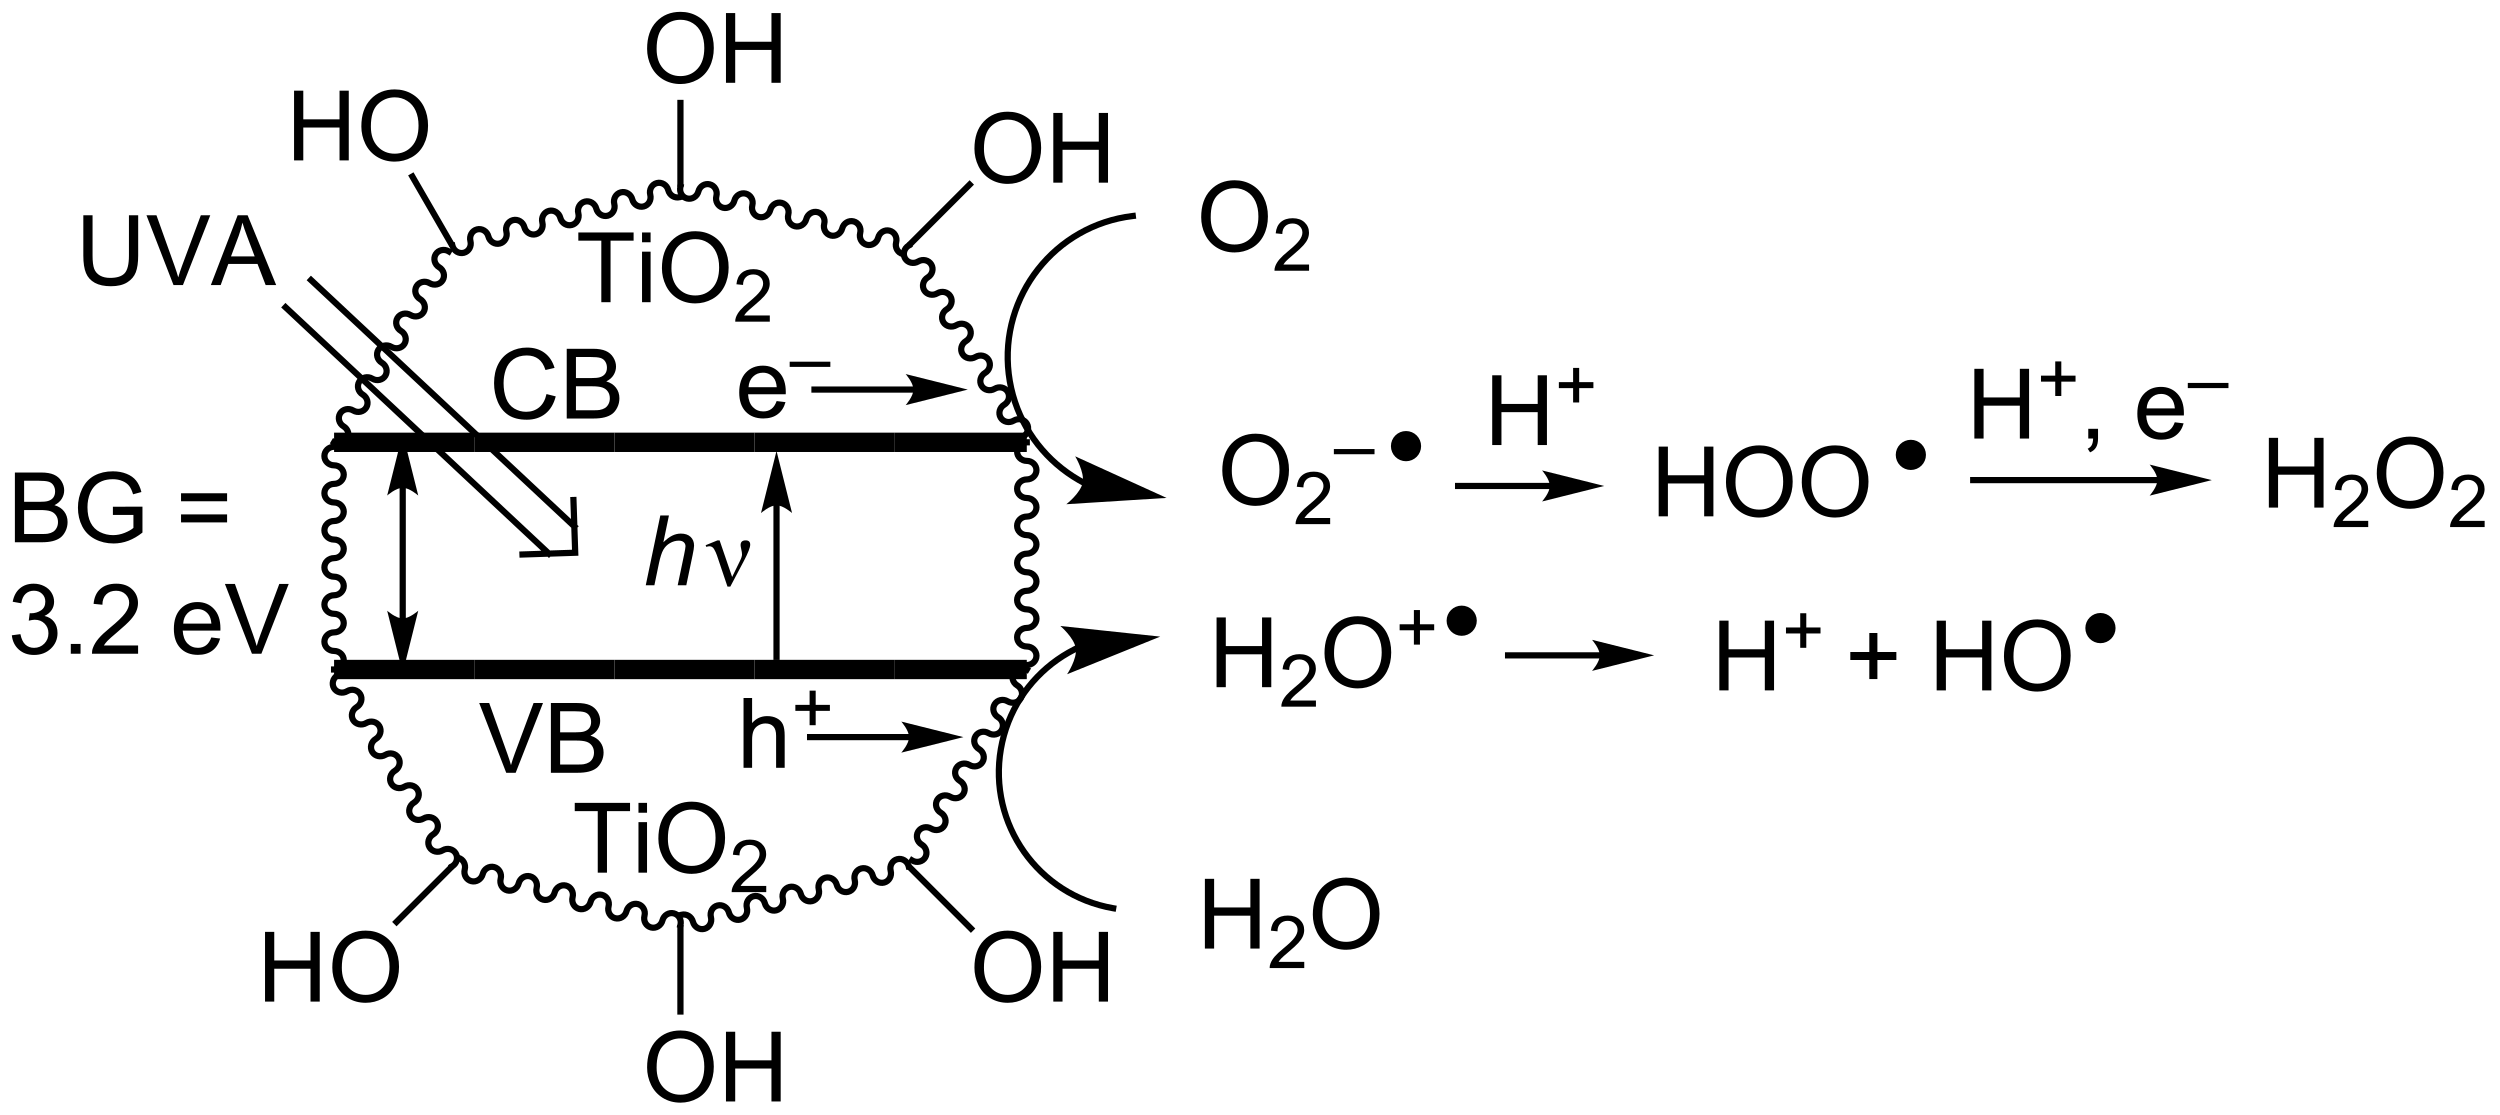 <?xml version="1.0" encoding="UTF-8"?>
<!DOCTYPE svg PUBLIC '-//W3C//DTD SVG 1.0//EN'
          'http://www.w3.org/TR/2001/REC-SVG-20010904/DTD/svg10.dtd'>
<svg stroke-dasharray="none" shape-rendering="auto" xmlns="http://www.w3.org/2000/svg" font-family="'Dialog'" text-rendering="auto" width="563" fill-opacity="1" color-interpolation="auto" color-rendering="auto" preserveAspectRatio="xMidYMid meet" font-size="12px" viewBox="0 0 563 251" fill="black" xmlns:xlink="http://www.w3.org/1999/xlink" stroke="black" image-rendering="auto" stroke-miterlimit="10" stroke-linecap="square" stroke-linejoin="miter" font-style="normal" stroke-width="1" height="251" stroke-dashoffset="0" font-weight="normal" stroke-opacity="1"
><!--Generated by the Batik Graphics2D SVG Generator--><defs id="genericDefs"
  /><g
  ><defs id="defs1"
    ><clipPath clipPathUnits="userSpaceOnUse" id="clipPath1"
      ><path d="M0.978 1.598 L211.802 1.598 L211.802 95.716 L0.978 95.716 L0.978 1.598 Z"
      /></clipPath
      ><clipPath clipPathUnits="userSpaceOnUse" id="clipPath2"
      ><path d="M1.692 6.032 L1.692 97.532 L206.654 97.532 L206.654 6.032 Z"
      /></clipPath
    ></defs
    ><g transform="scale(2.667,2.667) translate(-0.978,-1.598) matrix(1.029,0,0,1.029,-0.762,-4.606)"
    ><path d="M38.572 26.257 C38.716 26.818 39.274 27.159 39.818 27.019 C40.362 26.879 40.686 26.311 40.542 25.75 C40.467 25.462 40.627 25.172 40.898 25.102 C41.169 25.032 41.449 25.209 41.523 25.497 C41.668 26.057 42.226 26.399 42.77 26.259 C43.314 26.119 43.637 25.55 43.493 24.989 C43.419 24.701 43.578 24.411 43.849 24.341 C44.12 24.271 44.4 24.448 44.474 24.736 C44.619 25.297 45.177 25.638 45.721 25.498 C46.265 25.358 46.589 24.79 46.444 24.229 C46.37 23.941 46.53 23.651 46.801 23.581 C47.072 23.511 47.352 23.688 47.426 23.976 C47.57 24.537 48.128 24.878 48.672 24.738 C49.216 24.598 49.54 24.029 49.396 23.468 C49.322 23.18 49.481 22.89 49.752 22.82 C50.023 22.75 50.303 22.927 50.377 23.215 C50.522 23.776 51.08 24.117 51.624 23.977 C52.168 23.837 52.492 23.269 52.347 22.708 C52.273 22.42 52.432 22.13 52.703 22.06 C52.974 21.99 53.254 22.167 53.329 22.455 C53.473 23.016 54.031 23.357 54.575 23.217 C55.119 23.077 55.443 22.509 55.299 21.948 C55.224 21.66 55.384 21.369 55.655 21.299 C55.926 21.23 56.206 21.406 56.28 21.694 C56.425 22.255 56.983 22.596 57.527 22.456 L57.774 22.393 L57.647 21.899 L57.4 21.962 C57.129 22.032 56.849 21.855 56.774 21.567 C56.63 21.006 56.072 20.665 55.528 20.805 C54.984 20.945 54.66 21.514 54.804 22.075 C54.879 22.363 54.719 22.653 54.448 22.723 C54.177 22.793 53.897 22.616 53.823 22.328 C53.678 21.767 53.12 21.426 52.576 21.566 C52.032 21.706 51.709 22.274 51.853 22.835 C51.927 23.123 51.768 23.413 51.497 23.483 C51.226 23.553 50.946 23.376 50.871 23.088 C50.727 22.527 50.169 22.186 49.625 22.326 C49.081 22.466 48.757 23.035 48.902 23.595 C48.976 23.883 48.816 24.174 48.545 24.244 C48.274 24.313 47.994 24.137 47.92 23.849 C47.776 23.288 47.218 22.947 46.674 23.087 C46.13 23.227 45.806 23.795 45.95 24.356 C46.025 24.644 45.865 24.934 45.594 25.004 C45.323 25.074 45.043 24.897 44.969 24.609 C44.824 24.048 44.266 23.707 43.722 23.847 C43.178 23.987 42.854 24.555 42.999 25.116 C43.073 25.404 42.914 25.694 42.643 25.764 C42.372 25.834 42.092 25.657 42.017 25.369 C41.873 24.808 41.315 24.467 40.771 24.607 C40.227 24.747 39.903 25.316 40.047 25.877 C40.122 26.165 39.962 26.455 39.691 26.525 C39.42 26.595 39.14 26.418 39.066 26.13 L39.002 25.883 L38.508 26.01 L38.572 26.257 Z" stroke="none" clip-path="url(#clipPath2)"
    /></g
    ><g transform="matrix(2.743,0,0,2.743,-4.641,-16.545)"
    ><path d="M57.308 21.302 C57.164 21.863 57.488 22.432 58.032 22.572 C58.576 22.712 59.134 22.371 59.278 21.81 C59.352 21.522 59.633 21.345 59.904 21.415 C60.175 21.485 60.334 21.775 60.26 22.063 C60.115 22.624 60.439 23.192 60.983 23.332 C61.527 23.472 62.085 23.131 62.23 22.57 C62.304 22.282 62.584 22.105 62.855 22.175 C63.126 22.245 63.285 22.535 63.211 22.823 C63.067 23.384 63.391 23.953 63.935 24.093 C64.479 24.233 65.037 23.892 65.181 23.331 C65.255 23.043 65.535 22.866 65.806 22.936 C66.077 23.006 66.237 23.296 66.163 23.584 C66.018 24.145 66.342 24.713 66.886 24.853 C67.43 24.993 67.988 24.652 68.132 24.091 C68.207 23.803 68.487 23.626 68.758 23.696 C69.029 23.766 69.188 24.056 69.114 24.344 C68.969 24.905 69.293 25.473 69.837 25.613 C70.381 25.753 70.939 25.412 71.084 24.851 C71.158 24.563 71.438 24.387 71.709 24.456 C71.98 24.526 72.14 24.817 72.065 25.105 C71.921 25.666 72.245 26.234 72.789 26.374 C73.333 26.514 73.891 26.173 74.035 25.612 C74.109 25.324 74.389 25.147 74.66 25.217 C74.931 25.287 75.091 25.577 75.017 25.865 C74.872 26.426 75.196 26.994 75.74 27.134 L75.987 27.198 L76.114 26.704 L75.867 26.64 C75.596 26.57 75.437 26.28 75.511 25.992 C75.655 25.431 75.332 24.863 74.787 24.723 C74.243 24.583 73.686 24.924 73.541 25.485 C73.467 25.773 73.187 25.95 72.916 25.88 C72.645 25.81 72.485 25.52 72.559 25.232 C72.704 24.671 72.38 24.102 71.836 23.962 C71.292 23.822 70.734 24.163 70.59 24.724 C70.515 25.012 70.235 25.189 69.964 25.119 C69.693 25.049 69.534 24.759 69.608 24.471 C69.753 23.91 69.429 23.342 68.885 23.202 C68.341 23.062 67.783 23.403 67.638 23.964 C67.564 24.252 67.284 24.429 67.013 24.359 C66.742 24.289 66.582 23.999 66.657 23.711 C66.801 23.15 66.477 22.581 65.933 22.441 C65.389 22.301 64.831 22.642 64.687 23.203 C64.613 23.491 64.333 23.668 64.062 23.598 C63.791 23.529 63.631 23.238 63.705 22.95 C63.85 22.389 63.526 21.821 62.982 21.681 C62.438 21.541 61.88 21.882 61.736 22.443 C61.661 22.731 61.381 22.908 61.11 22.838 C60.839 22.768 60.68 22.478 60.754 22.19 C60.898 21.629 60.575 21.061 60.031 20.921 C59.486 20.78 58.928 21.122 58.784 21.683 C58.71 21.971 58.43 22.148 58.159 22.078 C57.888 22.008 57.728 21.718 57.803 21.43 L57.866 21.182 L57.372 21.055 L57.308 21.302 Z" stroke="none" clip-path="url(#clipPath2)"
    /></g
    ><g transform="matrix(2.743,0,0,2.743,-4.641,-16.545)"
    ><path d="M76.161 25.975 C75.664 26.273 75.496 26.905 75.785 27.387 C76.075 27.868 76.712 28.017 77.208 27.718 C77.463 27.565 77.787 27.636 77.931 27.876 C78.075 28.116 77.985 28.435 77.73 28.588 C77.233 28.886 77.065 29.518 77.354 30 C77.643 30.481 78.28 30.63 78.777 30.331 C79.032 30.178 79.356 30.249 79.5 30.489 C79.644 30.729 79.553 31.048 79.299 31.201 C78.802 31.499 78.634 32.131 78.923 32.612 C79.212 33.094 79.849 33.243 80.346 32.944 C80.601 32.791 80.924 32.862 81.069 33.102 C81.213 33.342 81.122 33.66 80.867 33.814 C80.371 34.112 80.203 34.744 80.492 35.225 C80.781 35.707 81.418 35.855 81.915 35.557 C82.17 35.404 82.493 35.475 82.637 35.715 C82.781 35.955 82.691 36.273 82.436 36.426 C81.94 36.725 81.772 37.357 82.061 37.838 C82.35 38.32 82.987 38.468 83.484 38.17 C83.739 38.017 84.062 38.088 84.206 38.328 C84.35 38.568 84.26 38.886 84.005 39.039 C83.509 39.338 83.341 39.97 83.63 40.451 C83.919 40.933 84.556 41.081 85.053 40.783 C85.308 40.63 85.631 40.701 85.775 40.941 C85.919 41.181 85.829 41.499 85.574 41.652 L85.356 41.784 L85.618 42.221 L85.837 42.09 C86.334 41.791 86.502 41.159 86.213 40.678 C85.923 40.196 85.286 40.048 84.79 40.346 C84.535 40.499 84.211 40.428 84.067 40.188 C83.923 39.948 84.013 39.63 84.268 39.477 C84.765 39.178 84.933 38.546 84.644 38.065 C84.354 37.583 83.717 37.435 83.221 37.733 C82.966 37.886 82.642 37.815 82.498 37.575 C82.354 37.335 82.444 37.017 82.699 36.864 C83.196 36.565 83.364 35.933 83.075 35.452 C82.785 34.97 82.148 34.822 81.652 35.12 C81.397 35.273 81.073 35.203 80.929 34.962 C80.785 34.722 80.875 34.404 81.13 34.251 C81.627 33.953 81.795 33.32 81.506 32.839 C81.216 32.357 80.579 32.209 80.083 32.507 C79.828 32.66 79.504 32.59 79.36 32.35 C79.216 32.11 79.306 31.791 79.561 31.638 C80.058 31.34 80.226 30.707 79.937 30.226 C79.647 29.744 79.011 29.596 78.514 29.894 C78.259 30.047 77.935 29.977 77.791 29.737 C77.647 29.497 77.737 29.178 77.993 29.025 C78.489 28.727 78.657 28.095 78.368 27.613 C78.079 27.131 77.442 26.983 76.945 27.281 C76.69 27.434 76.367 27.364 76.222 27.124 C76.079 26.884 76.168 26.565 76.424 26.412 L76.642 26.28 L76.379 25.843 L76.161 25.975 Z" stroke="none" clip-path="url(#clipPath2)"
    /></g
    ><g transform="matrix(2.743,0,0,2.743,-4.641,-16.545)"
    ><path d="M85.991 42.091 C85.412 42.091 84.942 42.546 84.942 43.108 C84.942 43.67 85.412 44.125 85.991 44.125 C86.288 44.125 86.529 44.352 86.529 44.632 C86.529 44.912 86.288 45.139 85.991 45.139 C85.412 45.139 84.942 45.594 84.942 46.156 C84.942 46.718 85.412 47.173 85.991 47.173 C86.288 47.173 86.529 47.4 86.529 47.68 C86.529 47.96 86.288 48.187 85.991 48.187 C85.412 48.187 84.942 48.642 84.942 49.204 C84.942 49.765 85.412 50.221 85.991 50.221 C86.288 50.221 86.529 50.448 86.529 50.727 C86.529 51.007 86.288 51.234 85.991 51.234 C85.412 51.234 84.942 51.69 84.942 52.251 C84.942 52.813 85.412 53.268 85.991 53.268 C86.288 53.268 86.529 53.495 86.529 53.775 C86.529 54.055 86.288 54.282 85.991 54.282 C85.412 54.282 84.942 54.737 84.942 55.299 C84.942 55.861 85.412 56.316 85.991 56.316 C86.288 56.316 86.529 56.543 86.529 56.823 C86.529 57.103 86.288 57.33 85.991 57.33 C85.412 57.33 84.942 57.785 84.942 58.347 C84.942 58.909 85.412 59.364 85.991 59.364 C86.288 59.364 86.529 59.591 86.529 59.871 C86.529 60.151 86.288 60.378 85.991 60.378 L85.736 60.378 L85.736 60.888 L85.991 60.888 C86.57 60.888 87.04 60.433 87.04 59.871 C87.04 59.309 86.57 58.854 85.991 58.854 C85.694 58.854 85.452 58.627 85.452 58.347 C85.452 58.067 85.694 57.84 85.991 57.84 C86.57 57.84 87.04 57.385 87.04 56.823 C87.04 56.261 86.57 55.806 85.991 55.806 C85.694 55.806 85.452 55.579 85.452 55.299 C85.452 55.019 85.694 54.792 85.991 54.792 C86.57 54.792 87.04 54.337 87.04 53.775 C87.04 53.214 86.57 52.758 85.991 52.758 C85.694 52.758 85.452 52.531 85.452 52.251 C85.452 51.971 85.694 51.745 85.991 51.745 C86.57 51.745 87.04 51.289 87.04 50.727 C87.04 50.166 86.57 49.71 85.991 49.71 C85.694 49.71 85.452 49.483 85.452 49.204 C85.452 48.924 85.694 48.697 85.991 48.697 C86.57 48.697 87.04 48.241 87.04 47.68 C87.04 47.118 86.57 46.663 85.991 46.663 C85.694 46.663 85.452 46.436 85.452 46.156 C85.452 45.876 85.694 45.649 85.991 45.649 C86.57 45.649 87.04 45.194 87.04 44.632 C87.04 44.07 86.57 43.615 85.991 43.615 C85.694 43.615 85.452 43.388 85.452 43.108 C85.452 42.828 85.694 42.601 85.991 42.601 L86.246 42.601 L86.246 42.091 L85.991 42.091 Z" stroke="none" clip-path="url(#clipPath2)"
    /></g
    ><g transform="matrix(2.743,0,0,2.743,-4.641,-16.545)"
    ><path d="M86.122 60.779 C85.626 60.481 84.989 60.629 84.7 61.111 C84.41 61.592 84.578 62.224 85.075 62.523 C85.33 62.676 85.42 62.994 85.276 63.234 C85.132 63.474 84.808 63.545 84.553 63.392 C84.057 63.094 83.42 63.242 83.131 63.724 C82.841 64.205 83.01 64.837 83.506 65.136 C83.761 65.289 83.851 65.607 83.707 65.847 C83.563 66.087 83.24 66.158 82.985 66.005 C82.488 65.707 81.851 65.855 81.562 66.337 C81.272 66.818 81.441 67.45 81.937 67.749 C82.192 67.902 82.282 68.22 82.138 68.46 C81.994 68.7 81.671 68.771 81.416 68.618 C80.919 68.32 80.282 68.468 79.993 68.95 C79.704 69.431 79.872 70.063 80.368 70.362 C80.623 70.514 80.713 70.833 80.569 71.073 C80.425 71.313 80.102 71.384 79.847 71.231 C79.35 70.933 78.713 71.081 78.424 71.562 C78.135 72.044 78.303 72.676 78.799 72.974 C79.054 73.127 79.144 73.446 79 73.686 C78.856 73.926 78.533 73.997 78.278 73.844 C77.781 73.545 77.144 73.694 76.855 74.175 C76.566 74.657 76.734 75.289 77.23 75.587 C77.485 75.74 77.575 76.059 77.431 76.299 C77.287 76.539 76.964 76.61 76.709 76.457 L76.49 76.325 L76.227 76.762 L76.446 76.894 C76.942 77.192 77.579 77.044 77.869 76.562 C78.158 76.081 77.99 75.448 77.493 75.15 C77.238 74.997 77.148 74.678 77.292 74.439 C77.436 74.198 77.76 74.128 78.015 74.281 C78.511 74.579 79.148 74.431 79.438 73.949 C79.727 73.468 79.559 72.835 79.062 72.537 C78.807 72.384 78.717 72.066 78.861 71.826 C79.005 71.585 79.329 71.515 79.584 71.668 C80.08 71.966 80.717 71.818 81.007 71.336 C81.296 70.855 81.128 70.223 80.631 69.924 C80.376 69.771 80.286 69.453 80.43 69.213 C80.574 68.973 80.898 68.902 81.153 69.055 C81.649 69.353 82.286 69.205 82.575 68.723 C82.865 68.242 82.697 67.61 82.2 67.311 C81.945 67.158 81.855 66.84 81.999 66.6 C82.143 66.36 82.466 66.289 82.722 66.442 C83.218 66.74 83.855 66.592 84.144 66.11 C84.434 65.629 84.266 64.997 83.769 64.698 C83.514 64.545 83.424 64.227 83.568 63.987 C83.712 63.747 84.035 63.676 84.29 63.829 C84.787 64.127 85.424 63.979 85.713 63.497 C86.002 63.016 85.835 62.384 85.338 62.086 C85.083 61.932 84.993 61.614 85.137 61.374 C85.281 61.134 85.604 61.063 85.859 61.216 L86.078 61.348 L86.341 60.91 L86.122 60.779 Z" stroke="none" clip-path="url(#clipPath2)"
    /></g
    ><g transform="matrix(2.743,0,0,2.743,-4.641,-16.545)"
    ><path d="M76.539 77.087 C76.395 76.526 75.837 76.185 75.293 76.325 C74.749 76.465 74.425 77.033 74.569 77.594 C74.644 77.882 74.484 78.172 74.213 78.242 C73.942 78.312 73.662 78.135 73.588 77.847 C73.443 77.286 72.885 76.945 72.341 77.085 C71.797 77.225 71.474 77.793 71.618 78.354 C71.692 78.642 71.533 78.933 71.262 79.002 C70.991 79.073 70.711 78.896 70.636 78.608 C70.492 78.047 69.934 77.706 69.39 77.846 C68.846 77.986 68.522 78.554 68.666 79.115 C68.741 79.403 68.581 79.693 68.31 79.763 C68.039 79.833 67.759 79.656 67.685 79.368 C67.54 78.807 66.983 78.466 66.439 78.606 C65.894 78.746 65.571 79.314 65.715 79.875 C65.789 80.163 65.63 80.453 65.359 80.523 C65.088 80.593 64.808 80.416 64.734 80.128 C64.589 79.567 64.031 79.226 63.487 79.366 C62.943 79.506 62.619 80.075 62.764 80.636 C62.838 80.924 62.678 81.214 62.407 81.284 C62.136 81.354 61.856 81.177 61.782 80.889 C61.638 80.328 61.08 79.987 60.536 80.127 C59.992 80.267 59.668 80.835 59.812 81.396 C59.887 81.684 59.727 81.974 59.456 82.044 C59.185 82.114 58.905 81.937 58.831 81.649 C58.686 81.088 58.128 80.747 57.584 80.887 L57.337 80.951 L57.464 81.445 L57.711 81.381 C57.982 81.311 58.262 81.488 58.337 81.776 C58.481 82.337 59.039 82.678 59.583 82.538 C60.127 82.398 60.451 81.83 60.306 81.269 C60.232 80.981 60.392 80.691 60.663 80.621 C60.934 80.551 61.214 80.728 61.288 81.016 C61.432 81.577 61.99 81.918 62.535 81.778 C63.078 81.638 63.402 81.07 63.258 80.509 C63.184 80.221 63.343 79.93 63.614 79.861 C63.885 79.791 64.165 79.968 64.239 80.255 C64.384 80.816 64.942 81.158 65.486 81.017 C66.03 80.877 66.354 80.309 66.209 79.748 C66.135 79.46 66.294 79.17 66.566 79.1 C66.837 79.03 67.117 79.207 67.191 79.495 C67.335 80.056 67.893 80.397 68.437 80.257 C68.981 80.117 69.305 79.549 69.161 78.988 C69.086 78.7 69.246 78.41 69.517 78.34 C69.788 78.27 70.068 78.447 70.142 78.735 C70.287 79.296 70.845 79.637 71.389 79.497 C71.933 79.357 72.257 78.788 72.112 78.227 C72.038 77.939 72.197 77.649 72.468 77.579 C72.739 77.509 73.019 77.686 73.094 77.974 C73.238 78.535 73.796 78.876 74.34 78.736 C74.884 78.596 75.208 78.028 75.064 77.467 C74.989 77.179 75.149 76.889 75.42 76.819 C75.691 76.749 75.971 76.926 76.045 77.214 L76.109 77.461 L76.603 77.334 L76.539 77.087 Z" stroke="none" clip-path="url(#clipPath2)"
    /></g
    ><g transform="matrix(2.743,0,0,2.743,-4.641,-16.545)"
    ><path d="M57.803 82.041 C57.947 81.48 57.623 80.912 57.079 80.772 C56.535 80.632 55.977 80.973 55.833 81.534 C55.758 81.822 55.478 81.999 55.207 81.929 C54.936 81.859 54.777 81.569 54.851 81.281 C54.996 80.72 54.672 80.152 54.128 80.011 C53.584 79.871 53.026 80.213 52.881 80.774 C52.807 81.062 52.527 81.238 52.256 81.168 C51.985 81.099 51.825 80.808 51.9 80.52 C52.044 79.959 51.72 79.391 51.176 79.251 C50.632 79.111 50.074 79.452 49.93 80.013 C49.856 80.301 49.576 80.478 49.305 80.408 C49.034 80.338 48.874 80.048 48.948 79.76 C49.093 79.199 48.769 78.631 48.225 78.491 C47.681 78.351 47.123 78.692 46.978 79.253 C46.904 79.541 46.624 79.718 46.353 79.648 C46.082 79.578 45.923 79.288 45.997 79 C46.141 78.439 45.818 77.87 45.273 77.73 C44.73 77.59 44.172 77.931 44.027 78.492 C43.953 78.78 43.673 78.957 43.402 78.887 C43.131 78.817 42.971 78.527 43.045 78.239 C43.19 77.678 42.866 77.11 42.322 76.97 C41.778 76.83 41.22 77.171 41.076 77.732 C41.001 78.02 40.721 78.197 40.45 78.127 C40.179 78.057 40.02 77.767 40.094 77.479 C40.239 76.918 39.915 76.35 39.371 76.21 L39.124 76.146 L38.997 76.64 L39.244 76.704 C39.515 76.773 39.674 77.064 39.6 77.352 C39.456 77.913 39.779 78.481 40.323 78.621 C40.867 78.761 41.425 78.42 41.57 77.859 C41.644 77.571 41.924 77.394 42.195 77.464 C42.466 77.534 42.626 77.824 42.551 78.112 C42.407 78.673 42.731 79.241 43.275 79.381 C43.819 79.522 44.377 79.18 44.521 78.619 C44.596 78.331 44.876 78.154 45.147 78.224 C45.417 78.294 45.577 78.585 45.503 78.873 C45.358 79.433 45.682 80.002 46.226 80.142 C46.77 80.282 47.328 79.941 47.473 79.38 C47.547 79.092 47.827 78.915 48.098 78.985 C48.369 79.055 48.529 79.345 48.454 79.633 C48.31 80.194 48.634 80.762 49.178 80.902 C49.722 81.042 50.28 80.701 50.424 80.14 C50.498 79.852 50.778 79.675 51.049 79.745 C51.32 79.815 51.48 80.105 51.406 80.393 C51.261 80.954 51.585 81.523 52.129 81.663 C52.673 81.803 53.231 81.462 53.375 80.901 C53.45 80.613 53.73 80.436 54.001 80.506 C54.272 80.576 54.431 80.866 54.357 81.154 C54.212 81.715 54.536 82.283 55.08 82.423 C55.624 82.563 56.182 82.222 56.327 81.661 C56.401 81.373 56.681 81.196 56.952 81.266 C57.223 81.336 57.383 81.626 57.308 81.914 L57.245 82.161 L57.739 82.288 L57.803 82.041 Z" stroke="none" clip-path="url(#clipPath2)"
    /></g
    ><g transform="matrix(2.743,0,0,2.743,-4.641,-16.545)"
    ><path d="M38.95 77.369 C39.447 77.071 39.615 76.439 39.326 75.957 C39.036 75.475 38.399 75.327 37.903 75.625 C37.648 75.778 37.324 75.708 37.18 75.468 C37.036 75.228 37.126 74.909 37.381 74.756 C37.878 74.458 38.046 73.826 37.757 73.344 C37.468 72.862 36.831 72.714 36.334 73.012 C36.079 73.165 35.755 73.095 35.611 72.855 C35.467 72.615 35.557 72.296 35.812 72.143 C36.309 71.845 36.477 71.213 36.188 70.731 C35.898 70.25 35.262 70.101 34.765 70.399 C34.51 70.552 34.186 70.482 34.042 70.242 C33.898 70.002 33.989 69.683 34.243 69.53 C34.74 69.232 34.908 68.6 34.619 68.118 C34.33 67.637 33.693 67.488 33.196 67.786 C32.941 67.939 32.617 67.869 32.474 67.629 C32.33 67.389 32.42 67.07 32.675 66.917 C33.171 66.619 33.339 65.987 33.05 65.505 C32.761 65.024 32.124 64.875 31.627 65.174 C31.372 65.326 31.049 65.256 30.905 65.016 C30.761 64.776 30.851 64.457 31.106 64.304 C31.602 64.006 31.77 63.374 31.481 62.892 C31.192 62.411 30.555 62.262 30.058 62.56 C29.803 62.714 29.48 62.643 29.336 62.403 C29.192 62.163 29.282 61.844 29.537 61.691 L29.755 61.56 L29.492 61.123 L29.274 61.254 C28.777 61.552 28.609 62.184 28.898 62.666 C29.188 63.148 29.825 63.296 30.321 62.998 C30.576 62.845 30.9 62.915 31.044 63.155 C31.188 63.395 31.098 63.714 30.843 63.867 C30.346 64.165 30.178 64.797 30.467 65.279 C30.757 65.76 31.394 65.909 31.89 65.611 C32.145 65.458 32.469 65.528 32.613 65.768 C32.757 66.008 32.667 66.327 32.412 66.48 C31.915 66.778 31.747 67.41 32.036 67.892 C32.325 68.373 32.962 68.522 33.459 68.224 C33.714 68.071 34.038 68.141 34.182 68.381 C34.326 68.621 34.236 68.94 33.981 69.093 C33.484 69.391 33.316 70.023 33.605 70.505 C33.895 70.986 34.531 71.135 35.028 70.837 C35.283 70.684 35.607 70.754 35.751 70.994 C35.895 71.234 35.804 71.553 35.55 71.706 C35.053 72.004 34.885 72.636 35.174 73.118 C35.463 73.599 36.1 73.748 36.597 73.45 C36.852 73.296 37.175 73.367 37.319 73.607 C37.464 73.847 37.373 74.166 37.118 74.319 C36.622 74.617 36.454 75.249 36.743 75.731 C37.032 76.212 37.669 76.361 38.166 76.062 C38.421 75.909 38.744 75.98 38.888 76.22 C39.032 76.46 38.942 76.779 38.687 76.932 L38.469 77.063 L38.732 77.5 L38.95 77.369 Z" stroke="none" clip-path="url(#clipPath2)"
    /></g
    ><g transform="matrix(2.743,0,0,2.743,-4.641,-16.545)"
    ><path d="M29.12 61.253 C29.699 61.253 30.169 60.797 30.169 60.236 C30.169 59.674 29.699 59.219 29.12 59.219 C28.823 59.219 28.581 58.992 28.581 58.712 C28.581 58.432 28.823 58.205 29.12 58.205 C29.699 58.205 30.169 57.75 30.169 57.188 C30.169 56.626 29.699 56.171 29.12 56.171 C28.823 56.171 28.581 55.944 28.581 55.664 C28.581 55.384 28.823 55.157 29.12 55.157 C29.699 55.157 30.169 54.702 30.169 54.14 C30.169 53.578 29.699 53.123 29.12 53.123 C28.823 53.123 28.581 52.896 28.581 52.616 C28.581 52.336 28.823 52.109 29.12 52.109 C29.699 52.109 30.169 51.654 30.169 51.092 C30.169 50.531 29.699 50.075 29.12 50.075 C28.823 50.075 28.581 49.848 28.581 49.568 C28.581 49.288 28.823 49.062 29.12 49.062 C29.699 49.062 30.169 48.606 30.169 48.044 C30.169 47.483 29.699 47.028 29.12 47.028 C28.823 47.028 28.581 46.8 28.581 46.521 C28.581 46.241 28.823 46.014 29.12 46.014 C29.699 46.014 30.169 45.559 30.169 44.997 C30.169 44.435 29.699 43.98 29.12 43.98 C28.823 43.98 28.581 43.753 28.581 43.473 C28.581 43.193 28.823 42.966 29.12 42.966 L29.375 42.966 L29.375 42.456 L29.12 42.456 C28.541 42.456 28.071 42.911 28.071 43.473 C28.071 44.035 28.541 44.49 29.12 44.49 C29.417 44.49 29.659 44.717 29.659 44.997 C29.659 45.277 29.417 45.504 29.12 45.504 C28.541 45.504 28.071 45.959 28.071 46.521 C28.071 47.082 28.541 47.538 29.12 47.538 C29.417 47.538 29.659 47.765 29.659 48.044 C29.659 48.324 29.417 48.551 29.12 48.551 C28.541 48.551 28.071 49.007 28.071 49.568 C28.071 50.13 28.541 50.586 29.12 50.586 C29.417 50.586 29.659 50.812 29.659 51.092 C29.659 51.372 29.417 51.599 29.12 51.599 C28.541 51.599 28.071 52.054 28.071 52.616 C28.071 53.178 28.541 53.633 29.12 53.633 C29.417 53.633 29.659 53.86 29.659 54.14 C29.659 54.42 29.417 54.647 29.12 54.647 C28.541 54.647 28.071 55.102 28.071 55.664 C28.071 56.226 28.541 56.681 29.12 56.681 C29.417 56.681 29.659 56.908 29.659 57.188 C29.659 57.468 29.417 57.695 29.12 57.695 C28.541 57.695 28.071 58.15 28.071 58.712 C28.071 59.273 28.541 59.729 29.12 59.729 C29.417 59.729 29.659 59.956 29.659 60.236 C29.659 60.516 29.417 60.742 29.12 60.742 L28.865 60.742 L28.865 61.253 L29.12 61.253 Z" stroke="none" clip-path="url(#clipPath2)"
    /></g
    ><g transform="matrix(2.743,0,0,2.743,-4.641,-16.545)"
    ><path d="M28.988 42.565 C29.485 42.863 30.122 42.714 30.411 42.233 C30.701 41.751 30.532 41.119 30.036 40.821 C29.781 40.668 29.691 40.349 29.835 40.109 C29.979 39.869 30.302 39.799 30.557 39.952 C31.054 40.25 31.691 40.102 31.98 39.62 C32.27 39.138 32.102 38.506 31.605 38.208 C31.35 38.055 31.26 37.736 31.404 37.496 C31.548 37.256 31.871 37.186 32.126 37.339 C32.623 37.637 33.26 37.489 33.549 37.007 C33.838 36.526 33.67 35.893 33.174 35.595 C32.919 35.442 32.829 35.123 32.973 34.883 C33.117 34.643 33.44 34.573 33.695 34.726 C34.192 35.024 34.829 34.876 35.118 34.394 C35.407 33.913 35.239 33.28 34.743 32.982 C34.488 32.829 34.398 32.511 34.542 32.27 C34.686 32.031 35.009 31.96 35.264 32.113 C35.761 32.411 36.398 32.263 36.687 31.781 C36.976 31.3 36.808 30.668 36.312 30.369 C36.057 30.216 35.967 29.898 36.111 29.657 C36.255 29.418 36.578 29.347 36.833 29.5 C37.33 29.798 37.967 29.65 38.256 29.168 C38.545 28.687 38.377 28.055 37.881 27.756 C37.626 27.603 37.535 27.285 37.679 27.045 C37.824 26.805 38.147 26.734 38.402 26.887 L38.621 27.018 L38.884 26.581 L38.665 26.45 C38.169 26.151 37.532 26.3 37.242 26.782 C36.953 27.263 37.121 27.895 37.618 28.194 C37.873 28.346 37.963 28.665 37.819 28.905 C37.675 29.145 37.351 29.216 37.096 29.063 C36.6 28.765 35.963 28.913 35.673 29.395 C35.384 29.876 35.552 30.508 36.049 30.806 C36.304 30.959 36.394 31.278 36.25 31.518 C36.106 31.758 35.782 31.829 35.527 31.676 C35.031 31.377 34.394 31.526 34.104 32.008 C33.815 32.489 33.983 33.121 34.48 33.419 C34.735 33.572 34.825 33.891 34.681 34.131 C34.537 34.371 34.213 34.442 33.958 34.289 C33.462 33.99 32.825 34.139 32.535 34.62 C32.246 35.102 32.414 35.734 32.911 36.032 C33.166 36.185 33.256 36.504 33.112 36.744 C32.968 36.984 32.644 37.055 32.389 36.902 C31.893 36.603 31.256 36.752 30.967 37.233 C30.677 37.715 30.845 38.347 31.342 38.645 C31.597 38.798 31.687 39.117 31.543 39.357 C31.399 39.597 31.076 39.667 30.82 39.514 C30.324 39.216 29.687 39.365 29.398 39.846 C29.108 40.328 29.276 40.96 29.773 41.258 C30.028 41.411 30.118 41.73 29.974 41.97 C29.83 42.21 29.506 42.281 29.252 42.127 L29.033 41.996 L28.77 42.433 L28.988 42.565 Z" stroke="none" clip-path="url(#clipPath2)"
    /></g
    ><g transform="matrix(2.743,0,0,2.743,-4.641,-16.545)"
    ><path d="M29.12 43.14 L29.12 41.552 L40.629 41.552 L40.629 43.14 Z" stroke="none" clip-path="url(#clipPath2)"
    /></g
    ><g transform="matrix(2.743,0,0,2.743,-4.641,-16.545)"
    ><path d="M40.629 43.14 L40.629 41.552 L52.137 41.552 L52.137 43.14 Z" stroke="none" clip-path="url(#clipPath2)"
    /></g
    ><g transform="matrix(2.743,0,0,2.743,-4.641,-16.545)"
    ><path d="M52.137 43.14 L52.137 41.552 L63.646 41.552 L63.646 43.14 Z" stroke="none" clip-path="url(#clipPath2)"
    /></g
    ><g transform="matrix(2.743,0,0,2.743,-4.641,-16.545)"
    ><path d="M63.646 43.14 L63.646 41.552 L75.155 41.552 L75.155 43.14 Z" stroke="none" clip-path="url(#clipPath2)"
    /></g
    ><g transform="matrix(2.743,0,0,2.743,-4.641,-16.545)"
    ><path d="M75.155 43.14 L75.155 41.552 L85.991 41.552 L85.991 43.14 Z" stroke="none" clip-path="url(#clipPath2)"
    /></g
    ><g transform="matrix(2.743,0,0,2.743,-4.641,-16.545)"
    ><path d="M29.12 61.791 L29.12 60.204 L40.629 60.204 L40.629 61.791 Z" stroke="none" clip-path="url(#clipPath2)"
    /></g
    ><g transform="matrix(2.743,0,0,2.743,-4.641,-16.545)"
    ><path d="M40.629 61.791 L40.629 60.204 L52.137 60.204 L52.137 61.791 Z" stroke="none" clip-path="url(#clipPath2)"
    /></g
    ><g transform="matrix(2.743,0,0,2.743,-4.641,-16.545)"
    ><path d="M52.137 61.791 L52.137 60.204 L63.646 60.204 L63.646 61.791 Z" stroke="none" clip-path="url(#clipPath2)"
    /></g
    ><g transform="matrix(2.743,0,0,2.743,-4.641,-16.545)"
    ><path d="M63.646 61.791 L63.646 60.204 L75.155 60.204 L75.155 61.791 Z" stroke="none" clip-path="url(#clipPath2)"
    /></g
    ><g transform="matrix(2.743,0,0,2.743,-4.641,-16.545)"
    ><path d="M75.155 61.791 L75.155 60.204 L85.991 60.204 L85.991 61.791 Z" stroke="none" clip-path="url(#clipPath2)"
    /></g
    ><g transform="matrix(2.743,0,0,2.743,-4.641,-16.545)"
    ><path d="M46.559 38.384 L47.317 38.575 Q47.08 39.509 46.461 40.002 Q45.841 40.491 44.947 40.491 Q44.02 40.491 43.44 40.114 Q42.861 39.736 42.557 39.022 Q42.255 38.306 42.255 37.486 Q42.255 36.59 42.596 35.926 Q42.94 35.259 43.57 34.913 Q44.2 34.567 44.958 34.567 Q45.817 34.567 46.403 35.004 Q46.989 35.442 47.221 36.236 L46.474 36.41 Q46.276 35.785 45.895 35.502 Q45.518 35.215 44.942 35.215 Q44.283 35.215 43.838 35.533 Q43.395 35.848 43.216 36.382 Q43.036 36.916 43.036 37.481 Q43.036 38.212 43.249 38.757 Q43.463 39.301 43.911 39.572 Q44.361 39.84 44.885 39.84 Q45.52 39.84 45.961 39.473 Q46.403 39.106 46.559 38.384 ZM48.22 40.392 L48.22 34.666 L50.368 34.666 Q51.024 34.666 51.42 34.84 Q51.819 35.012 52.042 35.374 Q52.267 35.736 52.267 36.129 Q52.267 36.496 52.066 36.822 Q51.868 37.145 51.467 37.345 Q51.985 37.496 52.264 37.864 Q52.545 38.231 52.545 38.731 Q52.545 39.134 52.373 39.481 Q52.204 39.825 51.954 40.012 Q51.704 40.2 51.326 40.296 Q50.951 40.392 50.404 40.392 L48.22 40.392 ZM48.977 37.072 L50.217 37.072 Q50.72 37.072 50.938 37.004 Q51.227 36.918 51.373 36.72 Q51.522 36.52 51.522 36.22 Q51.522 35.934 51.384 35.718 Q51.248 35.502 50.993 35.421 Q50.74 35.34 50.123 35.34 L48.977 35.34 L48.977 37.072 ZM48.977 39.715 L50.404 39.715 Q50.772 39.715 50.92 39.689 Q51.181 39.642 51.355 39.533 Q51.532 39.423 51.644 39.215 Q51.759 39.004 51.759 38.731 Q51.759 38.41 51.595 38.176 Q51.431 37.939 51.139 37.843 Q50.85 37.746 50.303 37.746 L48.977 37.746 L48.977 39.715 Z" stroke="none" clip-path="url(#clipPath2)"
    /></g
    ><g transform="matrix(2.743,0,0,2.743,-4.641,-16.545)"
    ><path d="M43.253 69.477 L41.035 63.75 L41.855 63.75 L43.342 67.909 Q43.522 68.409 43.644 68.847 Q43.777 68.378 43.951 67.909 L45.498 63.75 L46.272 63.75 L44.029 69.477 L43.253 69.477 ZM46.92 69.477 L46.92 63.75 L49.069 63.75 Q49.725 63.75 50.121 63.925 Q50.519 64.097 50.743 64.459 Q50.967 64.82 50.967 65.214 Q50.967 65.581 50.766 65.906 Q50.569 66.229 50.167 66.43 Q50.686 66.581 50.964 66.948 Q51.246 67.315 51.246 67.815 Q51.246 68.219 51.074 68.565 Q50.904 68.909 50.654 69.097 Q50.404 69.284 50.027 69.38 Q49.652 69.477 49.105 69.477 L46.92 69.477 ZM47.678 66.156 L48.917 66.156 Q49.42 66.156 49.639 66.089 Q49.928 66.003 50.074 65.805 Q50.222 65.604 50.222 65.305 Q50.222 65.019 50.084 64.802 Q49.949 64.586 49.694 64.505 Q49.441 64.425 48.824 64.425 L47.678 64.425 L47.678 66.156 ZM47.678 68.8 L49.105 68.8 Q49.472 68.8 49.621 68.774 Q49.881 68.727 50.056 68.617 Q50.233 68.508 50.345 68.3 Q50.459 68.089 50.459 67.815 Q50.459 67.495 50.295 67.261 Q50.131 67.024 49.839 66.927 Q49.55 66.831 49.003 66.831 L47.678 66.831 L47.678 68.8 Z" stroke="none" clip-path="url(#clipPath2)"
    /></g
    ><g transform="matrix(2.743,0,0,2.743,-4.641,-16.545)"
    ><path d="M35.01 56.809 L35.01 46.078 L35.01 45.822 L34.499 45.822 L34.499 46.078 L34.499 56.809 L34.499 57.064 L35.01 57.064 L35.01 56.809 ZM34.755 61.274 L36.03 56.172 C36.03 56.172 35.312 56.809 34.755 56.809 C34.196 56.809 33.479 56.172 33.479 56.172 ZM34.755 41.613 L33.479 46.715 C33.479 46.715 34.196 46.078 34.755 46.078 C35.312 46.078 36.03 46.715 36.03 46.715 Z" stroke="none" clip-path="url(#clipPath2)"
    /></g
    ><g transform="matrix(2.743,0,0,2.743,-4.641,-16.545)"
    ><path d="M2.914 50.552 L2.914 44.825 L5.063 44.825 Q5.719 44.825 6.115 45 Q6.513 45.172 6.737 45.534 Q6.961 45.896 6.961 46.289 Q6.961 46.656 6.761 46.982 Q6.563 47.305 6.162 47.505 Q6.68 47.656 6.958 48.023 Q7.24 48.391 7.24 48.891 Q7.24 49.294 7.068 49.641 Q6.899 49.984 6.649 50.172 Q6.399 50.359 6.021 50.456 Q5.646 50.552 5.099 50.552 L2.914 50.552 ZM3.672 47.232 L4.912 47.232 Q5.414 47.232 5.633 47.164 Q5.922 47.078 6.068 46.88 Q6.216 46.68 6.216 46.38 Q6.216 46.094 6.078 45.877 Q5.943 45.661 5.688 45.581 Q5.435 45.5 4.818 45.5 L3.672 45.5 L3.672 47.232 ZM3.672 49.875 L5.099 49.875 Q5.466 49.875 5.615 49.849 Q5.875 49.802 6.05 49.693 Q6.227 49.583 6.339 49.375 Q6.453 49.164 6.453 48.891 Q6.453 48.57 6.289 48.336 Q6.125 48.099 5.833 48.002 Q5.544 47.906 4.997 47.906 L3.672 47.906 L3.672 49.875 ZM10.961 48.305 L10.961 47.633 L13.388 47.63 L13.388 49.755 Q12.828 50.2 12.235 50.427 Q11.641 50.651 11.016 50.651 Q10.172 50.651 9.482 50.289 Q8.794 49.927 8.443 49.245 Q8.091 48.56 8.091 47.716 Q8.091 46.88 8.44 46.156 Q8.789 45.43 9.445 45.078 Q10.102 44.727 10.958 44.727 Q11.578 44.727 12.081 44.93 Q12.583 45.13 12.867 45.489 Q13.154 45.849 13.302 46.427 L12.617 46.614 Q12.49 46.177 12.297 45.927 Q12.107 45.677 11.75 45.526 Q11.396 45.375 10.961 45.375 Q10.443 45.375 10.063 45.534 Q9.685 45.693 9.451 45.95 Q9.219 46.208 9.091 46.516 Q8.873 47.047 8.873 47.669 Q8.873 48.435 9.136 48.95 Q9.399 49.466 9.901 49.716 Q10.406 49.966 10.974 49.966 Q11.466 49.966 11.935 49.776 Q12.404 49.586 12.646 49.372 L12.646 48.305 L10.961 48.305 ZM20.336 47.185 L16.555 47.185 L16.555 46.529 L20.336 46.529 L20.336 47.185 ZM20.336 48.922 L16.555 48.922 L16.555 48.266 L20.336 48.266 L20.336 48.922 Z" stroke="none" clip-path="url(#clipPath2)"
    /></g
    ><g transform="matrix(2.743,0,0,2.743,-4.641,-16.545)"
    ><path d="M2.664 58.189 L3.367 58.095 Q3.49 58.694 3.779 58.957 Q4.07 59.22 4.49 59.22 Q4.984 59.22 5.326 58.877 Q5.669 58.533 5.669 58.025 Q5.669 57.541 5.352 57.228 Q5.037 56.913 4.547 56.913 Q4.349 56.913 4.052 56.991 L4.13 56.374 Q4.201 56.382 4.242 56.382 Q4.693 56.382 5.052 56.147 Q5.412 55.913 5.412 55.423 Q5.412 55.038 5.149 54.785 Q4.888 54.53 4.474 54.53 Q4.063 54.53 3.789 54.788 Q3.516 55.046 3.438 55.561 L2.735 55.436 Q2.865 54.728 3.32 54.34 Q3.779 53.952 4.458 53.952 Q4.927 53.952 5.32 54.153 Q5.716 54.353 5.925 54.702 Q6.133 55.048 6.133 55.439 Q6.133 55.811 5.932 56.116 Q5.734 56.421 5.344 56.6 Q5.852 56.718 6.133 57.087 Q6.414 57.455 6.414 58.009 Q6.414 58.759 5.867 59.283 Q5.32 59.804 4.484 59.804 Q3.732 59.804 3.232 59.356 Q2.735 58.905 2.664 58.189 ZM7.504 59.702 L7.504 58.9 L8.306 58.9 L8.306 59.702 L7.504 59.702 ZM13.029 59.025 L13.029 59.702 L9.242 59.702 Q9.235 59.447 9.326 59.212 Q9.469 58.827 9.787 58.452 Q10.107 58.077 10.708 57.585 Q11.641 56.819 11.969 56.371 Q12.297 55.923 12.297 55.525 Q12.297 55.108 11.998 54.822 Q11.701 54.533 11.219 54.533 Q10.711 54.533 10.406 54.837 Q10.102 55.142 10.099 55.681 L9.375 55.608 Q9.451 54.798 9.935 54.377 Q10.419 53.952 11.235 53.952 Q12.06 53.952 12.539 54.41 Q13.021 54.866 13.021 55.541 Q13.021 55.884 12.88 56.218 Q12.74 56.548 12.412 56.916 Q12.086 57.283 11.328 57.923 Q10.695 58.455 10.516 58.645 Q10.336 58.835 10.219 59.025 L13.029 59.025 ZM19.039 58.366 L19.766 58.455 Q19.594 59.093 19.128 59.444 Q18.664 59.796 17.943 59.796 Q17.031 59.796 16.497 59.236 Q15.966 58.673 15.966 57.663 Q15.966 56.616 16.505 56.038 Q17.044 55.46 17.904 55.46 Q18.735 55.46 19.261 56.028 Q19.789 56.593 19.789 57.619 Q19.789 57.681 19.787 57.806 L16.693 57.806 Q16.732 58.491 17.078 58.856 Q17.427 59.218 17.945 59.218 Q18.333 59.218 18.607 59.014 Q18.88 58.811 19.039 58.366 ZM16.732 57.228 L19.047 57.228 Q19 56.705 18.781 56.444 Q18.445 56.038 17.912 56.038 Q17.427 56.038 17.096 56.364 Q16.766 56.686 16.732 57.228 ZM22.376 59.702 L20.158 53.975 L20.978 53.975 L22.465 58.134 Q22.645 58.634 22.767 59.072 Q22.9 58.603 23.074 58.134 L24.621 53.975 L25.395 53.975 L23.152 59.702 L22.376 59.702 Z" stroke="none" clip-path="url(#clipPath2)"
    /></g
    ><g transform="matrix(2.743,0,0,2.743,-4.641,-16.545)"
    ><path d="M65.189 47.516 L65.189 59.955 L65.189 60.21 L65.699 60.21 L65.699 59.955 L65.699 47.516 L65.699 47.261 L65.189 47.261 L65.189 47.516 ZM65.444 43.052 L64.169 48.154 C64.169 48.154 64.886 47.516 65.444 47.516 C66.002 47.516 66.72 48.154 66.72 48.154 Z" stroke="none" clip-path="url(#clipPath2)"
    /></g
    ><g transform="matrix(2.743,0,0,2.743,-4.641,-16.545)"
    ><path d="M12.278 23.706 L13.036 23.706 L13.036 27.014 Q13.036 27.878 12.841 28.386 Q12.645 28.894 12.135 29.214 Q11.627 29.532 10.799 29.532 Q9.994 29.532 9.481 29.253 Q8.971 28.975 8.752 28.451 Q8.533 27.925 8.533 27.014 L8.533 23.706 L9.291 23.706 L9.291 27.011 Q9.291 27.756 9.429 28.11 Q9.567 28.464 9.906 28.657 Q10.244 28.847 10.731 28.847 Q11.567 28.847 11.921 28.47 Q12.278 28.089 12.278 27.011 L12.278 23.706 ZM15.936 29.433 L13.717 23.706 L14.537 23.706 L16.024 27.865 Q16.204 28.365 16.326 28.803 Q16.459 28.334 16.634 27.865 L18.18 23.706 L18.954 23.706 L16.712 29.433 L15.936 29.433 ZM19.003 29.433 L21.204 23.706 L22.022 23.706 L24.365 29.433 L23.501 29.433 L22.834 27.699 L20.438 27.699 L19.811 29.433 L19.003 29.433 ZM20.657 27.081 L22.6 27.081 L22.001 25.495 Q21.727 24.771 21.595 24.308 Q21.485 24.858 21.287 25.402 L20.657 27.081 Z" stroke="none" clip-path="url(#clipPath2)"
    /></g
    ><g stroke-linecap="butt" stroke-width="0.51" transform="matrix(2.743,0,0,2.743,-4.641,-16.545)"
    ><path fill="none" d="M27.229 29.026 L48.844 49.248 M25.137 31.262 L46.752 51.483 M44.589 51.555 L48.916 51.411 L48.772 47.084" clip-path="url(#clipPath2)"
    /></g
    ><g transform="matrix(2.743,0,0,2.743,-4.641,-16.545)"
    ><path d="M54.709 54.081 L55.904 48.354 L56.612 48.354 L56.154 50.552 Q56.55 50.169 56.888 50.005 Q57.229 49.839 57.589 49.839 Q58.104 49.839 58.388 50.109 Q58.675 50.38 58.675 50.826 Q58.675 51.044 58.55 51.63 L58.037 54.081 L57.331 54.081 L57.857 51.568 Q57.971 51.021 57.971 50.88 Q57.971 50.677 57.831 50.55 Q57.69 50.419 57.425 50.419 Q57.042 50.419 56.693 50.623 Q56.346 50.823 56.149 51.172 Q55.951 51.521 55.787 52.3 L55.417 54.081 L54.709 54.081 Z" stroke="none" clip-path="url(#clipPath2)"
    /></g
    ><g transform="matrix(2.743,0,0,2.743,-4.641,-16.545)"
    ><path d="M61.417 54.19 L60.553 51.628 Q60.467 51.373 60.326 51.128 Q60.185 50.88 59.941 50.88 Q59.823 50.88 59.68 50.932 L59.625 50.794 L60.599 50.396 L60.771 50.396 L61.8 53.401 L62.435 52.099 Q62.612 51.748 62.612 51.55 Q62.612 51.388 62.545 51.099 Q62.495 50.888 62.495 50.784 Q62.495 50.396 62.912 50.396 Q63.284 50.396 63.284 50.748 Q63.284 51.096 62.769 52.076 L61.651 54.19 L61.417 54.19 Z" stroke="none" clip-path="url(#clipPath2)"
    /></g
    ><g transform="matrix(2.743,0,0,2.743,-4.641,-16.545)"
    ><path d="M62.736 69.066 L62.736 63.339 L63.439 63.339 L63.439 65.394 Q63.931 64.824 64.681 64.824 Q65.142 64.824 65.481 65.006 Q65.822 65.186 65.968 65.506 Q66.114 65.826 66.114 66.436 L66.114 69.066 L65.41 69.066 L65.41 66.436 Q65.41 65.91 65.181 65.67 Q64.955 65.428 64.535 65.428 Q64.223 65.428 63.947 65.592 Q63.673 65.754 63.556 66.032 Q63.439 66.308 63.439 66.795 L63.439 69.066 L62.736 69.066 Z" stroke="none" clip-path="url(#clipPath2)"
    /></g
    ><g transform="matrix(2.743,0,0,2.743,-4.641,-16.545)"
    ><path d="M68.16 65.571 L68.16 64.393 L66.991 64.393 L66.991 63.901 L68.16 63.901 L68.16 62.733 L68.659 62.733 L68.659 63.901 L69.826 63.901 L69.826 64.393 L68.659 64.393 L68.659 65.571 L68.16 65.571 Z" stroke="none" clip-path="url(#clipPath2)"
    /></g
    ><g transform="matrix(2.743,0,0,2.743,-4.641,-16.545)"
    ><path d="M65.455 38.959 L66.181 39.047 Q66.009 39.685 65.543 40.037 Q65.08 40.388 64.358 40.388 Q63.447 40.388 62.913 39.828 Q62.382 39.266 62.382 38.255 Q62.382 37.209 62.921 36.63 Q63.46 36.052 64.319 36.052 Q65.15 36.052 65.676 36.62 Q66.205 37.185 66.205 38.211 Q66.205 38.274 66.202 38.399 L63.108 38.399 Q63.147 39.084 63.494 39.448 Q63.843 39.81 64.361 39.81 Q64.749 39.81 65.022 39.607 Q65.296 39.404 65.455 38.959 ZM63.147 37.82 L65.463 37.82 Q65.416 37.297 65.197 37.037 Q64.861 36.63 64.327 36.63 Q63.843 36.63 63.512 36.956 Q63.181 37.279 63.147 37.82 Z" stroke="none" clip-path="url(#clipPath2)"
    /></g
    ><g transform="matrix(2.743,0,0,2.743,-4.641,-16.545)"
    ><path d="M66.525 36.153 L66.525 35.727 L69.863 35.727 L69.863 36.153 L66.525 36.153 Z" stroke="none" clip-path="url(#clipPath2)"
    /></g
    ><g transform="matrix(2.743,0,0,2.743,-4.641,-16.545)"
    ><path d="M76.684 37.761 L68.561 37.761 L68.306 37.761 L68.306 38.272 L68.561 38.272 L76.684 38.272 L76.939 38.272 L76.939 37.761 L76.684 37.761 ZM81.149 38.017 L76.046 36.741 C76.046 36.741 76.684 37.459 76.684 38.017 C76.684 38.575 76.046 39.292 76.046 39.292 Z" stroke="none" clip-path="url(#clipPath2)"
    /></g
    ><g transform="matrix(2.743,0,0,2.743,-4.641,-16.545)"
    ><path d="M76.325 66.293 L68.201 66.293 L67.946 66.293 L67.946 66.804 L68.201 66.804 L76.325 66.804 L76.58 66.804 L76.58 66.293 L76.325 66.293 ZM80.789 66.549 L75.687 65.273 C75.687 65.273 76.325 65.99 76.325 66.549 C76.325 67.107 75.687 67.824 75.687 67.824 Z" stroke="none" clip-path="url(#clipPath2)"
    /></g
    ><g transform="matrix(2.743,0,0,2.743,-4.641,-16.545)"
    ><path d="M90.774 45.429 L90.77 45.427 L90.755 45.419 C90.715 45.398 90.674 45.376 90.634 45.354 C90.554 45.311 90.475 45.266 90.395 45.221 C90.237 45.129 90.081 45.034 89.927 44.936 C89.62 44.738 89.323 44.527 89.036 44.301 C86.743 42.5 85.136 39.823 84.761 36.695 C84.386 33.566 85.315 30.585 87.117 28.293 C88.918 26.001 91.595 24.393 94.723 24.018 L94.977 23.988 L94.916 23.481 L94.662 23.512 C91.4 23.903 88.6 25.579 86.715 27.978 C84.83 30.377 83.863 33.493 84.254 36.756 C84.645 40.019 86.322 42.818 88.721 44.703 C89.02 44.938 89.331 45.159 89.652 45.365 C89.812 45.468 89.975 45.567 90.14 45.663 C90.223 45.71 90.306 45.757 90.39 45.803 C90.432 45.825 90.474 45.848 90.517 45.87 L90.532 45.879 L90.536 45.881 L90.762 46 L91 45.548 L90.774 45.429 ZM97.468 46.91 L89.963 43.494 C89.963 43.494 90.742 44.781 90.584 45.642 C90.425 46.502 89.238 47.428 89.238 47.428 Z" stroke="none" clip-path="url(#clipPath2)"
    /></g
    ><g transform="matrix(2.743,0,0,2.743,-4.641,-16.545)"
    ><path d="M89.982 59.026 L89.978 59.028 L89.963 59.036 C89.942 59.046 89.921 59.056 89.9 59.066 C89.858 59.087 89.817 59.108 89.776 59.129 C89.61 59.213 89.448 59.301 89.286 59.393 C88.965 59.576 88.652 59.775 88.349 59.988 C85.927 61.695 84.158 64.326 83.613 67.472 C83.068 70.617 83.849 73.689 85.556 76.112 C87.263 78.535 89.894 80.303 93.039 80.848 L93.291 80.892 L93.378 80.389 L93.126 80.346 C90.114 79.824 87.602 78.13 85.973 75.818 C84.344 73.506 83.594 70.571 84.116 67.559 C84.638 64.546 86.331 62.034 88.643 60.405 C88.933 60.201 89.231 60.011 89.539 59.836 C89.693 59.748 89.849 59.664 90.007 59.584 C90.046 59.563 90.086 59.544 90.126 59.524 C90.146 59.514 90.166 59.504 90.186 59.495 L90.201 59.487 L90.204 59.486 L90.434 59.374 L90.212 58.915 L89.982 59.026 ZM96.946 58.297 L88.746 57.425 C88.746 57.425 89.893 58.401 90.014 59.267 C90.135 60.134 89.301 61.386 89.301 61.386 Z" stroke="none" clip-path="url(#clipPath2)"
    /></g
    ><g transform="matrix(2.743,0,0,2.743,-4.641,-16.545)"
    ><path d="M51.06 30.842 L51.06 25.79 L49.172 25.79 L49.172 25.115 L53.711 25.115 L53.711 25.79 L51.818 25.79 L51.818 30.842 L51.06 30.842 ZM54.403 25.922 L54.403 25.115 L55.106 25.115 L55.106 25.922 L54.403 25.922 ZM54.403 30.842 L54.403 26.693 L55.106 26.693 L55.106 30.842 L54.403 30.842 ZM56.037 28.052 Q56.037 26.625 56.802 25.821 Q57.568 25.014 58.779 25.014 Q59.571 25.014 60.206 25.394 Q60.844 25.771 61.177 26.448 Q61.513 27.125 61.513 27.985 Q61.513 28.857 61.162 29.545 Q60.81 30.232 60.164 30.586 Q59.521 30.941 58.774 30.941 Q57.966 30.941 57.328 30.55 Q56.693 30.157 56.365 29.482 Q56.037 28.805 56.037 28.052 ZM56.818 28.063 Q56.818 29.099 57.373 29.696 Q57.93 30.29 58.771 30.29 Q59.625 30.29 60.177 29.688 Q60.732 29.086 60.732 27.982 Q60.732 27.282 60.495 26.761 Q60.258 26.24 59.802 25.954 Q59.349 25.665 58.782 25.665 Q57.977 25.665 57.396 26.219 Q56.818 26.771 56.818 28.063 Z" stroke="none" clip-path="url(#clipPath2)"
    /></g
    ><g transform="matrix(2.743,0,0,2.743,-4.641,-16.545)"
    ><path d="M64.893 31.934 L64.893 32.442 L62.053 32.442 Q62.047 32.25 62.115 32.074 Q62.223 31.785 62.461 31.504 Q62.701 31.223 63.153 30.854 Q63.852 30.279 64.098 29.944 Q64.344 29.608 64.344 29.309 Q64.344 28.996 64.119 28.781 Q63.897 28.565 63.535 28.565 Q63.154 28.565 62.926 28.793 Q62.697 29.022 62.696 29.426 L62.153 29.371 Q62.209 28.764 62.572 28.448 Q62.936 28.129 63.547 28.129 Q64.166 28.129 64.526 28.473 Q64.887 28.815 64.887 29.32 Q64.887 29.578 64.781 29.828 Q64.676 30.076 64.43 30.352 Q64.186 30.627 63.617 31.108 Q63.143 31.506 63.008 31.649 Q62.873 31.791 62.785 31.934 L64.893 31.934 Z" stroke="none" clip-path="url(#clipPath2)"
    /></g
    ><g transform="matrix(2.743,0,0,2.743,-4.641,-16.545)"
    ><path d="M50.767 77.675 L50.767 72.623 L48.879 72.623 L48.879 71.949 L53.418 71.949 L53.418 72.623 L51.525 72.623 L51.525 77.675 L50.767 77.675 ZM54.11 72.756 L54.11 71.949 L54.813 71.949 L54.813 72.756 L54.11 72.756 ZM54.11 77.675 L54.11 73.527 L54.813 73.527 L54.813 77.675 L54.11 77.675 ZM55.744 74.886 Q55.744 73.459 56.509 72.655 Q57.275 71.847 58.486 71.847 Q59.278 71.847 59.913 72.228 Q60.551 72.605 60.884 73.282 Q61.22 73.959 61.22 74.819 Q61.22 75.691 60.869 76.379 Q60.517 77.066 59.871 77.42 Q59.228 77.775 58.481 77.775 Q57.673 77.775 57.035 77.384 Q56.4 76.991 56.072 76.316 Q55.744 75.639 55.744 74.886 ZM56.525 74.897 Q56.525 75.933 57.08 76.53 Q57.637 77.123 58.478 77.123 Q59.332 77.123 59.884 76.522 Q60.439 75.92 60.439 74.816 Q60.439 74.116 60.202 73.595 Q59.965 73.074 59.509 72.787 Q59.056 72.498 58.489 72.498 Q57.684 72.498 57.103 73.053 Q56.525 73.605 56.525 74.897 Z" stroke="none" clip-path="url(#clipPath2)"
    /></g
    ><g transform="matrix(2.743,0,0,2.743,-4.641,-16.545)"
    ><path d="M64.6 78.768 L64.6 79.275 L61.76 79.275 Q61.754 79.084 61.822 78.908 Q61.93 78.619 62.168 78.338 Q62.408 78.057 62.86 77.688 Q63.559 77.113 63.805 76.778 Q64.051 76.442 64.051 76.143 Q64.051 75.83 63.826 75.615 Q63.604 75.398 63.242 75.398 Q62.861 75.398 62.633 75.627 Q62.404 75.856 62.403 76.26 L61.86 76.205 Q61.916 75.598 62.279 75.281 Q62.643 74.963 63.254 74.963 Q63.873 74.963 64.233 75.307 Q64.594 75.648 64.594 76.154 Q64.594 76.412 64.489 76.662 Q64.383 76.91 64.137 77.186 Q63.893 77.461 63.324 77.942 Q62.85 78.34 62.715 78.483 Q62.58 78.625 62.492 78.768 L64.6 78.768 Z" stroke="none" clip-path="url(#clipPath2)"
    /></g
    ><g transform="matrix(2.743,0,0,2.743,-4.641,-16.545)"
    ><path d="M81.693 18.241 Q81.693 16.814 82.459 16.01 Q83.224 15.202 84.435 15.202 Q85.227 15.202 85.862 15.583 Q86.5 15.96 86.834 16.637 Q87.169 17.314 87.169 18.174 Q87.169 19.046 86.818 19.734 Q86.466 20.421 85.82 20.775 Q85.177 21.13 84.43 21.13 Q83.623 21.13 82.985 20.739 Q82.349 20.346 82.021 19.671 Q81.693 18.994 81.693 18.241 ZM82.474 18.252 Q82.474 19.288 83.029 19.885 Q83.586 20.478 84.427 20.478 Q85.281 20.478 85.834 19.877 Q86.388 19.275 86.388 18.171 Q86.388 17.471 86.151 16.95 Q85.914 16.429 85.459 16.142 Q85.005 15.853 84.438 15.853 Q83.633 15.853 83.052 16.408 Q82.474 16.96 82.474 18.252 ZM88.168 21.03 L88.168 15.304 L88.926 15.304 L88.926 17.655 L91.903 17.655 L91.903 15.304 L92.66 15.304 L92.66 21.03 L91.903 21.03 L91.903 18.33 L88.926 18.33 L88.926 21.03 L88.168 21.03 Z" stroke="none" clip-path="url(#clipPath2)"
    /></g
    ><g transform="matrix(2.743,0,0,2.743,-4.641,-16.545)"
    ><path d="M76.472 26.374 L76.112 26.013 L81.296 20.829 L81.656 21.19 Z" stroke="none" clip-path="url(#clipPath2)"
    /></g
    ><g transform="matrix(2.743,0,0,2.743,-4.641,-16.545)"
    ><path d="M54.819 10.043 Q54.819 8.616 55.584 7.811 Q56.35 7.004 57.561 7.004 Q58.352 7.004 58.988 7.384 Q59.626 7.762 59.959 8.439 Q60.295 9.116 60.295 9.976 Q60.295 10.848 59.944 11.535 Q59.592 12.223 58.946 12.577 Q58.303 12.931 57.556 12.931 Q56.748 12.931 56.11 12.541 Q55.475 12.147 55.147 11.473 Q54.819 10.796 54.819 10.043 ZM55.6 10.054 Q55.6 11.09 56.154 11.687 Q56.712 12.28 57.553 12.28 Q58.407 12.28 58.959 11.679 Q59.514 11.077 59.514 9.973 Q59.514 9.272 59.277 8.752 Q59.04 8.231 58.584 7.944 Q58.131 7.655 57.563 7.655 Q56.759 7.655 56.178 8.21 Q55.6 8.762 55.6 10.054 ZM61.294 12.832 L61.294 7.106 L62.052 7.106 L62.052 9.457 L65.028 9.457 L65.028 7.106 L65.786 7.106 L65.786 12.832 L65.028 12.832 L65.028 10.132 L62.052 10.132 L62.052 12.832 L61.294 12.832 Z" stroke="none" clip-path="url(#clipPath2)"
    /></g
    ><g transform="matrix(2.743,0,0,2.743,-4.641,-16.545)"
    ><path d="M57.811 21.366 L57.3 21.366 L57.3 14.228 L57.811 14.228 Z" stroke="none" clip-path="url(#clipPath2)"
    /></g
    ><g transform="matrix(2.743,0,0,2.743,-4.641,-16.545)"
    ><path d="M25.834 19.202 L25.834 13.475 L26.592 13.475 L26.592 15.827 L29.568 15.827 L29.568 13.475 L30.326 13.475 L30.326 19.202 L29.568 19.202 L29.568 16.501 L26.592 16.501 L26.592 19.202 L25.834 19.202 ZM31.359 16.413 Q31.359 14.986 32.124 14.181 Q32.89 13.373 34.101 13.373 Q34.893 13.373 35.528 13.754 Q36.166 14.131 36.499 14.808 Q36.835 15.486 36.835 16.345 Q36.835 17.217 36.484 17.905 Q36.132 18.592 35.486 18.946 Q34.843 19.301 34.096 19.301 Q33.288 19.301 32.65 18.91 Q32.015 18.517 31.687 17.842 Q31.359 17.165 31.359 16.413 ZM32.14 16.423 Q32.14 17.459 32.695 18.056 Q33.252 18.649 34.093 18.649 Q34.947 18.649 35.499 18.048 Q36.054 17.446 36.054 16.342 Q36.054 15.642 35.817 15.121 Q35.58 14.6 35.124 14.314 Q34.671 14.024 34.104 14.024 Q33.299 14.024 32.718 14.579 Q32.14 15.131 32.14 16.423 Z" stroke="none" clip-path="url(#clipPath2)"
    /></g
    ><g transform="matrix(2.743,0,0,2.743,-4.641,-16.545)"
    ><path d="M39.04 26.066 L38.598 26.321 L35.199 20.433 L35.64 20.178 Z" stroke="none" clip-path="url(#clipPath2)"
    /></g
    ><g transform="matrix(2.743,0,0,2.743,-4.641,-16.545)"
    ><path d="M23.451 88.263 L23.451 82.537 L24.208 82.537 L24.208 84.888 L27.185 84.888 L27.185 82.537 L27.943 82.537 L27.943 88.263 L27.185 88.263 L27.185 85.563 L24.208 85.563 L24.208 88.263 L23.451 88.263 ZM28.975 85.474 Q28.975 84.047 29.741 83.242 Q30.506 82.435 31.718 82.435 Q32.509 82.435 33.145 82.815 Q33.783 83.193 34.116 83.87 Q34.452 84.547 34.452 85.406 Q34.452 86.279 34.1 86.966 Q33.749 87.654 33.103 88.008 Q32.46 88.362 31.712 88.362 Q30.905 88.362 30.267 87.972 Q29.631 87.578 29.303 86.904 Q28.975 86.227 28.975 85.474 ZM29.756 85.485 Q29.756 86.521 30.311 87.117 Q30.869 87.711 31.71 87.711 Q32.564 87.711 33.116 87.11 Q33.671 86.508 33.671 85.404 Q33.671 84.703 33.434 84.183 Q33.197 83.662 32.741 83.375 Q32.288 83.086 31.72 83.086 Q30.915 83.086 30.335 83.641 Q29.756 84.193 29.756 85.485 Z" stroke="none" clip-path="url(#clipPath2)"
    /></g
    ><g transform="matrix(2.743,0,0,2.743,-4.641,-16.545)"
    ><path d="M38.638 76.97 L38.999 77.331 L34.247 82.083 L33.886 81.722 Z" stroke="none" clip-path="url(#clipPath2)"
    /></g
    ><g transform="matrix(2.743,0,0,2.743,-4.641,-16.545)"
    ><path d="M54.819 93.672 Q54.819 92.245 55.584 91.441 Q56.35 90.633 57.561 90.633 Q58.352 90.633 58.988 91.013 Q59.626 91.391 59.959 92.068 Q60.295 92.745 60.295 93.605 Q60.295 94.477 59.944 95.164 Q59.592 95.852 58.946 96.206 Q58.303 96.56 57.556 96.56 Q56.748 96.56 56.11 96.17 Q55.475 95.776 55.147 95.102 Q54.819 94.425 54.819 93.672 ZM55.6 93.683 Q55.6 94.719 56.154 95.316 Q56.712 95.909 57.553 95.909 Q58.407 95.909 58.959 95.308 Q59.514 94.706 59.514 93.602 Q59.514 92.901 59.277 92.381 Q59.04 91.86 58.584 91.573 Q58.131 91.284 57.563 91.284 Q56.759 91.284 56.178 91.839 Q55.6 92.391 55.6 93.683 ZM61.294 96.461 L61.294 90.735 L62.052 90.735 L62.052 93.086 L65.028 93.086 L65.028 90.735 L65.786 90.735 L65.786 96.461 L65.028 96.461 L65.028 93.761 L62.052 93.761 L62.052 96.461 L61.294 96.461 Z" stroke="none" clip-path="url(#clipPath2)"
    /></g
    ><g transform="matrix(2.743,0,0,2.743,-4.641,-16.545)"
    ><path d="M57.3 81.978 L57.811 81.978 L57.811 89.332 L57.3 89.332 Z" stroke="none" clip-path="url(#clipPath2)"
    /></g
    ><g transform="matrix(2.743,0,0,2.743,-4.641,-16.545)"
    ><path d="M81.693 85.474 Q81.693 84.047 82.459 83.242 Q83.224 82.435 84.435 82.435 Q85.227 82.435 85.862 82.815 Q86.5 83.193 86.834 83.87 Q87.169 84.547 87.169 85.406 Q87.169 86.279 86.818 86.966 Q86.466 87.654 85.82 88.008 Q85.177 88.362 84.43 88.362 Q83.623 88.362 82.985 87.972 Q82.349 87.578 82.021 86.904 Q81.693 86.227 81.693 85.474 ZM82.474 85.485 Q82.474 86.521 83.029 87.117 Q83.586 87.711 84.427 87.711 Q85.281 87.711 85.834 87.11 Q86.388 86.508 86.388 85.404 Q86.388 84.703 86.151 84.183 Q85.914 83.662 85.459 83.375 Q85.005 83.086 84.438 83.086 Q83.633 83.086 83.052 83.641 Q82.474 84.193 82.474 85.485 ZM88.168 88.263 L88.168 82.537 L88.926 82.537 L88.926 84.888 L91.903 84.888 L91.903 82.537 L92.66 82.537 L92.66 88.263 L91.903 88.263 L91.903 85.563 L88.926 85.563 L88.926 88.263 L88.168 88.263 Z" stroke="none" clip-path="url(#clipPath2)"
    /></g
    ><g transform="matrix(2.743,0,0,2.743,-4.641,-16.545)"
    ><path d="M76.112 77.331 L76.472 76.97 L81.763 82.26 L81.402 82.621 Z" stroke="none" clip-path="url(#clipPath2)"
    /></g
    ><g transform="matrix(2.743,0,0,2.743,-4.641,-16.545)"
    ><path d="M100.613 83.909 L100.613 78.183 L101.371 78.183 L101.371 80.534 L104.347 80.534 L104.347 78.183 L105.105 78.183 L105.105 83.909 L104.347 83.909 L104.347 81.209 L101.371 81.209 L101.371 83.909 L100.613 83.909 Z" stroke="none" clip-path="url(#clipPath2)"
    /></g
    ><g transform="matrix(2.743,0,0,2.743,-4.641,-16.545)"
    ><path d="M108.771 85.001 L108.771 85.509 L105.931 85.509 Q105.925 85.318 105.994 85.142 Q106.101 84.853 106.34 84.572 Q106.58 84.291 107.031 83.921 Q107.73 83.347 107.976 83.011 Q108.222 82.675 108.222 82.376 Q108.222 82.064 107.998 81.849 Q107.775 81.632 107.414 81.632 Q107.033 81.632 106.804 81.861 Q106.576 82.089 106.574 82.494 L106.031 82.439 Q106.088 81.832 106.451 81.515 Q106.814 81.197 107.425 81.197 Q108.045 81.197 108.404 81.541 Q108.765 81.882 108.765 82.388 Q108.765 82.646 108.66 82.896 Q108.554 83.144 108.308 83.419 Q108.064 83.695 107.496 84.175 Q107.021 84.574 106.886 84.716 Q106.752 84.859 106.664 85.001 L108.771 85.001 Z" stroke="none" clip-path="url(#clipPath2)"
    /></g
    ><g transform="matrix(2.743,0,0,2.743,-4.641,-16.545)"
    ><path d="M109.475 81.12 Q109.475 79.693 110.24 78.888 Q111.006 78.081 112.217 78.081 Q113.008 78.081 113.644 78.461 Q114.282 78.839 114.615 79.516 Q114.951 80.193 114.951 81.052 Q114.951 81.925 114.6 82.612 Q114.248 83.3 113.602 83.654 Q112.959 84.008 112.212 84.008 Q111.404 84.008 110.766 83.618 Q110.131 83.224 109.803 82.55 Q109.475 81.873 109.475 81.12 ZM110.256 81.131 Q110.256 82.167 110.811 82.763 Q111.368 83.357 112.209 83.357 Q113.063 83.357 113.615 82.756 Q114.17 82.154 114.17 81.05 Q114.17 80.349 113.933 79.829 Q113.696 79.308 113.24 79.021 Q112.787 78.732 112.219 78.732 Q111.415 78.732 110.834 79.287 Q110.256 79.839 110.256 81.131 Z" stroke="none" clip-path="url(#clipPath2)"
    /></g
    ><g transform="matrix(2.743,0,0,2.743,-4.641,-16.545)"
    ><path d="M101.572 62.45 L101.572 56.724 L102.33 56.724 L102.33 59.075 L105.306 59.075 L105.306 56.724 L106.064 56.724 L106.064 62.45 L105.306 62.45 L105.306 59.75 L102.33 59.75 L102.33 62.45 L101.572 62.45 Z" stroke="none" clip-path="url(#clipPath2)"
    /></g
    ><g transform="matrix(2.743,0,0,2.743,-4.641,-16.545)"
    ><path d="M109.73 63.543 L109.73 64.05 L106.89 64.05 Q106.885 63.859 106.953 63.683 Q107.06 63.394 107.299 63.113 Q107.539 62.832 107.99 62.463 Q108.689 61.888 108.935 61.553 Q109.181 61.217 109.181 60.918 Q109.181 60.605 108.957 60.39 Q108.734 60.173 108.373 60.173 Q107.992 60.173 107.763 60.402 Q107.535 60.631 107.533 61.035 L106.99 60.98 Q107.047 60.373 107.41 60.056 Q107.773 59.738 108.385 59.738 Q109.004 59.738 109.363 60.082 Q109.724 60.423 109.724 60.929 Q109.724 61.187 109.619 61.437 Q109.513 61.685 109.267 61.961 Q109.023 62.236 108.455 62.717 Q107.98 63.115 107.845 63.258 Q107.711 63.4 107.623 63.543 L109.73 63.543 Z" stroke="none" clip-path="url(#clipPath2)"
    /></g
    ><g transform="matrix(2.743,0,0,2.743,-4.641,-16.545)"
    ><path d="M110.434 59.661 Q110.434 58.234 111.199 57.43 Q111.965 56.622 113.176 56.622 Q113.968 56.622 114.603 57.003 Q115.241 57.38 115.574 58.057 Q115.91 58.734 115.91 59.594 Q115.91 60.466 115.559 61.154 Q115.207 61.841 114.561 62.195 Q113.918 62.55 113.171 62.55 Q112.363 62.55 111.725 62.159 Q111.09 61.766 110.762 61.091 Q110.434 60.414 110.434 59.661 ZM111.215 59.672 Q111.215 60.708 111.77 61.305 Q112.327 61.898 113.168 61.898 Q114.022 61.898 114.574 61.297 Q115.129 60.695 115.129 59.591 Q115.129 58.891 114.892 58.37 Q114.655 57.849 114.199 57.562 Q113.746 57.273 113.178 57.273 Q112.374 57.273 111.793 57.828 Q111.215 58.38 111.215 59.672 Z" stroke="none" clip-path="url(#clipPath2)"
    /></g
    ><g transform="matrix(2.743,0,0,2.743,-4.641,-16.545)"
    ><path d="M117.772 58.955 L117.772 57.778 L116.602 57.778 L116.602 57.285 L117.772 57.285 L117.772 56.117 L118.27 56.117 L118.27 57.285 L119.438 57.285 L119.438 57.778 L118.27 57.778 L118.27 58.955 L117.772 58.955 Z" stroke="none" clip-path="url(#clipPath2)"
    /></g
    ><g transform="matrix(2.743,0,0,2.743,-4.641,-16.545)"
    ><path d="M121.697 57.977 C121.153 57.977 120.713 57.536 120.713 56.992 C120.713 56.449 121.153 56.008 121.697 56.008 C122.241 56.008 122.681 56.449 122.681 56.992 C122.681 57.536 122.241 57.977 121.697 57.977" stroke="none" clip-path="url(#clipPath2)"
    /></g
    ><g stroke-width="0.51" transform="matrix(2.743,0,0,2.743,-4.641,-16.545)" stroke-linejoin="round" stroke-linecap="round"
    ><path fill="none" d="M121.697 57.977 C121.153 57.977 120.713 57.536 120.713 56.992 C120.713 56.449 121.153 56.008 121.697 56.008 C122.241 56.008 122.681 56.449 122.681 56.992 C122.681 57.536 122.241 57.977 121.697 57.977" clip-path="url(#clipPath2)"
    /></g
    ><g transform="matrix(2.743,0,0,2.743,-4.641,-16.545)"
    ><path d="M100.31 23.87 Q100.31 22.443 101.076 21.638 Q101.841 20.831 103.052 20.831 Q103.844 20.831 104.479 21.211 Q105.117 21.589 105.451 22.266 Q105.787 22.943 105.787 23.802 Q105.787 24.675 105.435 25.362 Q105.084 26.05 104.438 26.404 Q103.794 26.758 103.047 26.758 Q102.24 26.758 101.602 26.367 Q100.966 25.974 100.638 25.3 Q100.31 24.623 100.31 23.87 ZM101.091 23.881 Q101.091 24.917 101.646 25.513 Q102.203 26.107 103.044 26.107 Q103.899 26.107 104.451 25.506 Q105.005 24.904 105.005 23.8 Q105.005 23.099 104.768 22.578 Q104.531 22.058 104.076 21.771 Q103.623 21.482 103.055 21.482 Q102.25 21.482 101.669 22.037 Q101.091 22.589 101.091 23.881 Z" stroke="none" clip-path="url(#clipPath2)"
    /></g
    ><g transform="matrix(2.743,0,0,2.743,-4.641,-16.545)"
    ><path d="M109.166 27.751 L109.166 28.259 L106.326 28.259 Q106.321 28.068 106.389 27.892 Q106.496 27.603 106.735 27.322 Q106.975 27.04 107.426 26.671 Q108.125 26.097 108.371 25.761 Q108.618 25.425 108.618 25.126 Q108.618 24.814 108.393 24.599 Q108.17 24.382 107.809 24.382 Q107.428 24.382 107.2 24.611 Q106.971 24.839 106.969 25.244 L106.426 25.189 Q106.483 24.581 106.846 24.265 Q107.209 23.947 107.821 23.947 Q108.44 23.947 108.799 24.29 Q109.16 24.632 109.16 25.138 Q109.16 25.396 109.055 25.646 Q108.95 25.894 108.703 26.169 Q108.459 26.445 107.891 26.925 Q107.416 27.324 107.281 27.466 Q107.147 27.609 107.059 27.751 L109.166 27.751 Z" stroke="none" clip-path="url(#clipPath2)"
    /></g
    ><g transform="matrix(2.743,0,0,2.743,-4.641,-16.545)"
    ><path d="M102.042 44.676 Q102.042 43.249 102.807 42.444 Q103.573 41.637 104.784 41.637 Q105.576 41.637 106.211 42.017 Q106.849 42.395 107.182 43.072 Q107.518 43.749 107.518 44.608 Q107.518 45.481 107.167 46.168 Q106.815 46.856 106.169 47.21 Q105.526 47.564 104.779 47.564 Q103.971 47.564 103.333 47.174 Q102.698 46.78 102.37 46.106 Q102.042 45.429 102.042 44.676 ZM102.823 44.687 Q102.823 45.723 103.378 46.319 Q103.935 46.913 104.776 46.913 Q105.63 46.913 106.182 46.312 Q106.737 45.71 106.737 44.606 Q106.737 43.905 106.5 43.385 Q106.263 42.864 105.807 42.577 Q105.354 42.288 104.787 42.288 Q103.982 42.288 103.401 42.843 Q102.823 43.395 102.823 44.687 Z" stroke="none" clip-path="url(#clipPath2)"
    /></g
    ><g transform="matrix(2.743,0,0,2.743,-4.641,-16.545)"
    ><path d="M110.898 48.557 L110.898 49.065 L108.058 49.065 Q108.052 48.874 108.121 48.698 Q108.228 48.409 108.466 48.128 Q108.707 47.846 109.158 47.477 Q109.857 46.903 110.103 46.567 Q110.349 46.231 110.349 45.932 Q110.349 45.62 110.124 45.405 Q109.902 45.188 109.54 45.188 Q109.16 45.188 108.931 45.417 Q108.703 45.645 108.701 46.05 L108.158 45.995 Q108.214 45.388 108.578 45.071 Q108.941 44.753 109.552 44.753 Q110.171 44.753 110.531 45.096 Q110.892 45.438 110.892 45.944 Q110.892 46.202 110.787 46.452 Q110.681 46.7 110.435 46.975 Q110.191 47.251 109.623 47.731 Q109.148 48.13 109.013 48.272 Q108.878 48.415 108.79 48.557 L110.898 48.557 Z" stroke="none" clip-path="url(#clipPath2)"
    /></g
    ><g transform="matrix(2.743,0,0,2.743,-4.641,-16.545)"
    ><path d="M111.202 43.324 L111.202 42.898 L114.54 42.898 L114.54 43.324 L111.202 43.324 Z" stroke="none" clip-path="url(#clipPath2)"
    /></g
    ><g transform="matrix(2.743,0,0,2.743,-4.641,-16.545)"
    ><path d="M117.126 43.644 C116.582 43.644 116.142 43.203 116.142 42.66 C116.142 42.116 116.582 41.675 117.126 41.675 C117.67 41.675 118.11 42.116 118.11 42.66 C118.11 43.203 117.67 43.644 117.126 43.644" stroke="none" clip-path="url(#clipPath2)"
    /></g
    ><g stroke-width="0.51" transform="matrix(2.743,0,0,2.743,-4.641,-16.545)" stroke-linejoin="round" stroke-linecap="round"
    ><path fill="none" d="M117.126 43.644 C116.582 43.644 116.142 43.203 116.142 42.66 C116.142 42.116 116.582 41.675 117.126 41.675 C117.67 41.675 118.11 42.116 118.11 42.66 C118.11 43.203 117.67 43.644 117.126 43.644" clip-path="url(#clipPath2)"
    /></g
    ><g transform="matrix(2.743,0,0,2.743,-4.641,-16.545)"
    ><path d="M133.035 59.58 L125.505 59.58 L125.25 59.58 L125.25 60.09 L125.505 60.09 L133.035 60.09 L133.29 60.09 L133.29 59.58 L133.035 59.58 ZM137.499 59.835 L132.397 58.56 C132.397 58.56 133.035 59.277 133.035 59.835 C133.035 60.393 132.397 61.111 132.397 61.111 Z" stroke="none" clip-path="url(#clipPath2)"
    /></g
    ><g transform="matrix(2.743,0,0,2.743,-4.641,-16.545)"
    ><path d="M142.849 62.712 L142.849 56.986 L143.607 56.986 L143.607 59.337 L146.583 59.337 L146.583 56.986 L147.341 56.986 L147.341 62.712 L146.583 62.712 L146.583 60.012 L143.607 60.012 L143.607 62.712 L142.849 62.712 Z" stroke="none" clip-path="url(#clipPath2)"
    /></g
    ><g transform="matrix(2.743,0,0,2.743,-4.641,-16.545)"
    ><path d="M149.49 59.217 L149.49 58.039 L148.32 58.039 L148.32 57.547 L149.49 57.547 L149.49 56.379 L149.988 56.379 L149.988 57.547 L151.156 57.547 L151.156 58.039 L149.988 58.039 L149.988 59.217 L149.49 59.217 Z" stroke="none" clip-path="url(#clipPath2)"
    /></g
    ><g transform="matrix(2.743,0,0,2.743,-4.641,-16.545)"
    ><path d="M155.162 61.785 L155.162 60.215 L153.602 60.215 L153.602 59.559 L155.162 59.559 L155.162 58.001 L155.826 58.001 L155.826 59.559 L157.383 59.559 L157.383 60.215 L155.826 60.215 L155.826 61.785 L155.162 61.785 ZM160.692 62.712 L160.692 56.986 L161.45 56.986 L161.45 59.337 L164.426 59.337 L164.426 56.986 L165.184 56.986 L165.184 62.712 L164.426 62.712 L164.426 60.012 L161.45 60.012 L161.45 62.712 L160.692 62.712 ZM166.217 59.923 Q166.217 58.496 166.982 57.691 Q167.748 56.884 168.959 56.884 Q169.75 56.884 170.386 57.264 Q171.024 57.642 171.357 58.319 Q171.693 58.996 171.693 59.855 Q171.693 60.728 171.342 61.415 Q170.99 62.103 170.344 62.457 Q169.701 62.811 168.954 62.811 Q168.146 62.811 167.508 62.421 Q166.873 62.027 166.545 61.353 Q166.217 60.676 166.217 59.923 ZM166.998 59.934 Q166.998 60.97 167.553 61.566 Q168.11 62.16 168.951 62.16 Q169.805 62.16 170.357 61.559 Q170.912 60.957 170.912 59.853 Q170.912 59.152 170.675 58.632 Q170.438 58.111 169.982 57.824 Q169.529 57.535 168.962 57.535 Q168.157 57.535 167.576 58.09 Q166.998 58.642 166.998 59.934 Z" stroke="none" clip-path="url(#clipPath2)"
    /></g
    ><g transform="matrix(2.743,0,0,2.743,-4.641,-16.545)"
    ><path d="M174.138 58.582 C173.595 58.582 173.154 58.142 173.154 57.598 C173.154 57.054 173.595 56.613 174.138 56.613 C174.682 56.613 175.123 57.054 175.123 57.598 C175.123 58.142 174.682 58.582 174.138 58.582" stroke="none" clip-path="url(#clipPath2)"
    /></g
    ><g stroke-width="0.51" transform="matrix(2.743,0,0,2.743,-4.641,-16.545)" stroke-linejoin="round" stroke-linecap="round"
    ><path fill="none" d="M174.138 58.582 C173.595 58.582 173.154 58.142 173.154 57.598 C173.154 57.054 173.595 56.613 174.138 56.613 C174.682 56.613 175.123 57.054 175.123 57.598 C175.123 58.142 174.682 58.582 174.138 58.582" clip-path="url(#clipPath2)"
    /></g
    ><g transform="matrix(2.743,0,0,2.743,-4.641,-16.545)"
    ><path d="M128.932 45.674 L121.402 45.674 L121.147 45.674 L121.147 46.184 L121.402 46.184 L128.932 46.184 L129.187 46.184 L129.187 45.674 L128.932 45.674 ZM133.397 45.929 L128.294 44.653 C128.294 44.653 128.932 45.371 128.932 45.929 C128.932 46.487 128.294 47.204 128.294 47.204 Z" stroke="none" clip-path="url(#clipPath2)"
    /></g
    ><g transform="matrix(2.743,0,0,2.743,-4.641,-16.545)"
    ><path d="M124.203 42.57 L124.203 36.843 L124.961 36.843 L124.961 39.195 L127.937 39.195 L127.937 36.843 L128.695 36.843 L128.695 42.57 L127.937 42.57 L127.937 39.87 L124.961 39.87 L124.961 42.57 L124.203 42.57 Z" stroke="none" clip-path="url(#clipPath2)"
    /></g
    ><g transform="matrix(2.743,0,0,2.743,-4.641,-16.545)"
    ><path d="M130.844 39.075 L130.844 37.897 L129.674 37.897 L129.674 37.405 L130.844 37.405 L130.844 36.237 L131.342 36.237 L131.342 37.405 L132.51 37.405 L132.51 37.897 L131.342 37.897 L131.342 39.075 L130.844 39.075 Z" stroke="none" clip-path="url(#clipPath2)"
    /></g
    ><g transform="matrix(2.743,0,0,2.743,-4.641,-16.545)"
    ><path d="M137.869 48.424 L137.869 42.698 L138.627 42.698 L138.627 45.049 L141.604 45.049 L141.604 42.698 L142.362 42.698 L142.362 48.424 L141.604 48.424 L141.604 45.724 L138.627 45.724 L138.627 48.424 L137.869 48.424 ZM143.394 45.635 Q143.394 44.208 144.16 43.404 Q144.925 42.596 146.136 42.596 Q146.928 42.596 147.564 42.976 Q148.202 43.354 148.535 44.031 Q148.871 44.708 148.871 45.568 Q148.871 46.44 148.519 47.127 Q148.168 47.815 147.522 48.169 Q146.879 48.523 146.131 48.523 Q145.324 48.523 144.686 48.133 Q144.05 47.739 143.722 47.065 Q143.394 46.388 143.394 45.635 ZM144.175 45.646 Q144.175 46.682 144.73 47.279 Q145.287 47.872 146.129 47.872 Q146.983 47.872 147.535 47.271 Q148.09 46.669 148.09 45.565 Q148.09 44.864 147.853 44.344 Q147.616 43.823 147.16 43.536 Q146.707 43.247 146.139 43.247 Q145.334 43.247 144.754 43.802 Q144.175 44.354 144.175 45.646 ZM149.617 45.635 Q149.617 44.208 150.382 43.404 Q151.148 42.596 152.359 42.596 Q153.151 42.596 153.786 42.976 Q154.424 43.354 154.757 44.031 Q155.094 44.708 155.094 45.568 Q155.094 46.44 154.742 47.127 Q154.39 47.815 153.744 48.169 Q153.101 48.523 152.354 48.523 Q151.547 48.523 150.909 48.133 Q150.273 47.739 149.945 47.065 Q149.617 46.388 149.617 45.635 ZM150.398 45.646 Q150.398 46.682 150.953 47.279 Q151.51 47.872 152.351 47.872 Q153.206 47.872 153.757 47.271 Q154.312 46.669 154.312 45.565 Q154.312 44.864 154.075 44.344 Q153.838 43.823 153.382 43.536 Q152.929 43.247 152.362 43.247 Q151.557 43.247 150.976 43.802 Q150.398 44.354 150.398 45.646 Z" stroke="none" clip-path="url(#clipPath2)"
    /></g
    ><g transform="matrix(2.743,0,0,2.743,-4.641,-16.545)"
    ><path d="M158.572 44.362 C158.029 44.362 157.588 43.922 157.588 43.378 C157.588 42.834 158.029 42.394 158.572 42.394 C159.116 42.394 159.557 42.834 159.557 43.378 C159.557 43.922 159.116 44.362 158.572 44.362" stroke="none" clip-path="url(#clipPath2)"
    /></g
    ><g stroke-width="0.51" transform="matrix(2.743,0,0,2.743,-4.641,-16.545)" stroke-linejoin="round" stroke-linecap="round"
    ><path fill="none" d="M158.572 44.362 C158.029 44.362 157.588 43.922 157.588 43.378 C157.588 42.834 158.029 42.394 158.572 42.394 C159.116 42.394 159.557 42.834 159.557 43.378 C159.557 43.922 159.116 44.362 158.572 44.362" clip-path="url(#clipPath2)"
    /></g
    ><g transform="matrix(2.743,0,0,2.743,-4.641,-16.545)"
    ><path d="M178.814 45.194 L163.692 45.194 L163.437 45.194 L163.437 45.704 L163.692 45.704 L178.814 45.704 L179.069 45.704 L179.069 45.194 L178.814 45.194 ZM183.279 45.449 L178.176 44.174 C178.176 44.174 178.814 44.891 178.814 45.449 C178.814 46.007 178.176 46.725 178.176 46.725 Z" stroke="none" clip-path="url(#clipPath2)"
    /></g
    ><g transform="matrix(2.743,0,0,2.743,-4.641,-16.545)"
    ><path d="M163.787 42.037 L163.787 36.311 L164.544 36.311 L164.544 38.662 L167.521 38.662 L167.521 36.311 L168.279 36.311 L168.279 42.037 L167.521 42.037 L167.521 39.337 L164.544 39.337 L164.544 42.037 L163.787 42.037 Z" stroke="none" clip-path="url(#clipPath2)"
    /></g
    ><g transform="matrix(2.743,0,0,2.743,-4.641,-16.545)"
    ><path d="M170.427 38.542 L170.427 37.364 L169.257 37.364 L169.257 36.872 L170.427 36.872 L170.427 35.704 L170.925 35.704 L170.925 36.872 L172.093 36.872 L172.093 37.364 L170.925 37.364 L170.925 38.542 L170.427 38.542 Z" stroke="none" clip-path="url(#clipPath2)"
    /></g
    ><g transform="matrix(2.743,0,0,2.743,-4.641,-16.545)"
    ><path d="M173.138 42.037 L173.138 41.235 L173.94 41.235 L173.94 42.037 Q173.94 42.48 173.784 42.751 Q173.628 43.022 173.287 43.17 L173.091 42.87 Q173.315 42.772 173.419 42.581 Q173.526 42.394 173.537 42.037 L173.138 42.037 ZM180.24 40.701 L180.966 40.79 Q180.794 41.428 180.328 41.779 Q179.865 42.131 179.143 42.131 Q178.232 42.131 177.698 41.571 Q177.167 41.009 177.167 39.998 Q177.167 38.951 177.706 38.373 Q178.245 37.795 179.104 37.795 Q179.935 37.795 180.461 38.363 Q180.99 38.928 180.99 39.954 Q180.99 40.016 180.987 40.141 L177.893 40.141 Q177.932 40.826 178.279 41.191 Q178.628 41.553 179.146 41.553 Q179.534 41.553 179.807 41.35 Q180.081 41.147 180.24 40.701 ZM177.932 39.563 L180.248 39.563 Q180.201 39.04 179.982 38.779 Q179.646 38.373 179.112 38.373 Q178.628 38.373 178.297 38.699 Q177.966 39.022 177.932 39.563 Z" stroke="none" clip-path="url(#clipPath2)"
    /></g
    ><g transform="matrix(2.743,0,0,2.743,-4.641,-16.545)"
    ><path d="M181.31 37.895 L181.31 37.47 L184.648 37.47 L184.648 37.895 L181.31 37.895 Z" stroke="none" clip-path="url(#clipPath2)"
    /></g
    ><g transform="matrix(2.743,0,0,2.743,-4.641,-16.545)"
    ><path d="M187.964 47.705 L187.964 41.978 L188.721 41.978 L188.721 44.33 L191.698 44.33 L191.698 41.978 L192.456 41.978 L192.456 47.705 L191.698 47.705 L191.698 45.005 L188.721 45.005 L188.721 47.705 L187.964 47.705 Z" stroke="none" clip-path="url(#clipPath2)"
    /></g
    ><g transform="matrix(2.743,0,0,2.743,-4.641,-16.545)"
    ><path d="M196.122 48.797 L196.122 49.305 L193.282 49.305 Q193.276 49.114 193.345 48.938 Q193.452 48.649 193.69 48.367 Q193.93 48.086 194.382 47.717 Q195.081 47.143 195.327 46.807 Q195.573 46.471 195.573 46.172 Q195.573 45.86 195.348 45.645 Q195.126 45.428 194.764 45.428 Q194.384 45.428 194.155 45.657 Q193.927 45.885 193.925 46.289 L193.382 46.235 Q193.438 45.627 193.802 45.311 Q194.165 44.992 194.776 44.992 Q195.395 44.992 195.755 45.336 Q196.116 45.678 196.116 46.184 Q196.116 46.442 196.011 46.692 Q195.905 46.94 195.659 47.215 Q195.415 47.49 194.846 47.971 Q194.372 48.37 194.237 48.512 Q194.102 48.655 194.014 48.797 L196.122 48.797 Z" stroke="none" clip-path="url(#clipPath2)"
    /></g
    ><g transform="matrix(2.743,0,0,2.743,-4.641,-16.545)"
    ><path d="M196.825 44.916 Q196.825 43.489 197.591 42.684 Q198.357 41.877 199.567 41.877 Q200.359 41.877 200.995 42.257 Q201.633 42.635 201.966 43.312 Q202.302 43.989 202.302 44.848 Q202.302 45.721 201.95 46.408 Q201.599 47.096 200.953 47.45 Q200.31 47.804 199.562 47.804 Q198.755 47.804 198.117 47.413 Q197.482 47.02 197.153 46.346 Q196.825 45.669 196.825 44.916 ZM197.607 44.926 Q197.607 45.963 198.161 46.559 Q198.719 47.153 199.56 47.153 Q200.414 47.153 200.966 46.551 Q201.521 45.95 201.521 44.846 Q201.521 44.145 201.284 43.624 Q201.047 43.103 200.591 42.817 Q200.138 42.528 199.57 42.528 Q198.765 42.528 198.185 43.083 Q197.607 43.635 197.607 44.926 Z" stroke="none" clip-path="url(#clipPath2)"
    /></g
    ><g transform="matrix(2.743,0,0,2.743,-4.641,-16.545)"
    ><path d="M205.681 48.797 L205.681 49.305 L202.842 49.305 Q202.836 49.114 202.904 48.938 Q203.012 48.649 203.25 48.367 Q203.49 48.086 203.941 47.717 Q204.641 47.143 204.887 46.807 Q205.133 46.471 205.133 46.172 Q205.133 45.86 204.908 45.645 Q204.685 45.428 204.324 45.428 Q203.943 45.428 203.715 45.657 Q203.486 45.885 203.484 46.289 L202.941 46.235 Q202.998 45.627 203.361 45.311 Q203.725 44.992 204.336 44.992 Q204.955 44.992 205.314 45.336 Q205.676 45.678 205.676 46.184 Q205.676 46.442 205.57 46.692 Q205.465 46.94 205.219 47.215 Q204.975 47.49 204.406 47.971 Q203.931 48.37 203.797 48.512 Q203.662 48.655 203.574 48.797 L205.681 48.797 Z" stroke="none" clip-path="url(#clipPath2)"
    /></g
  ></g
></svg
>
